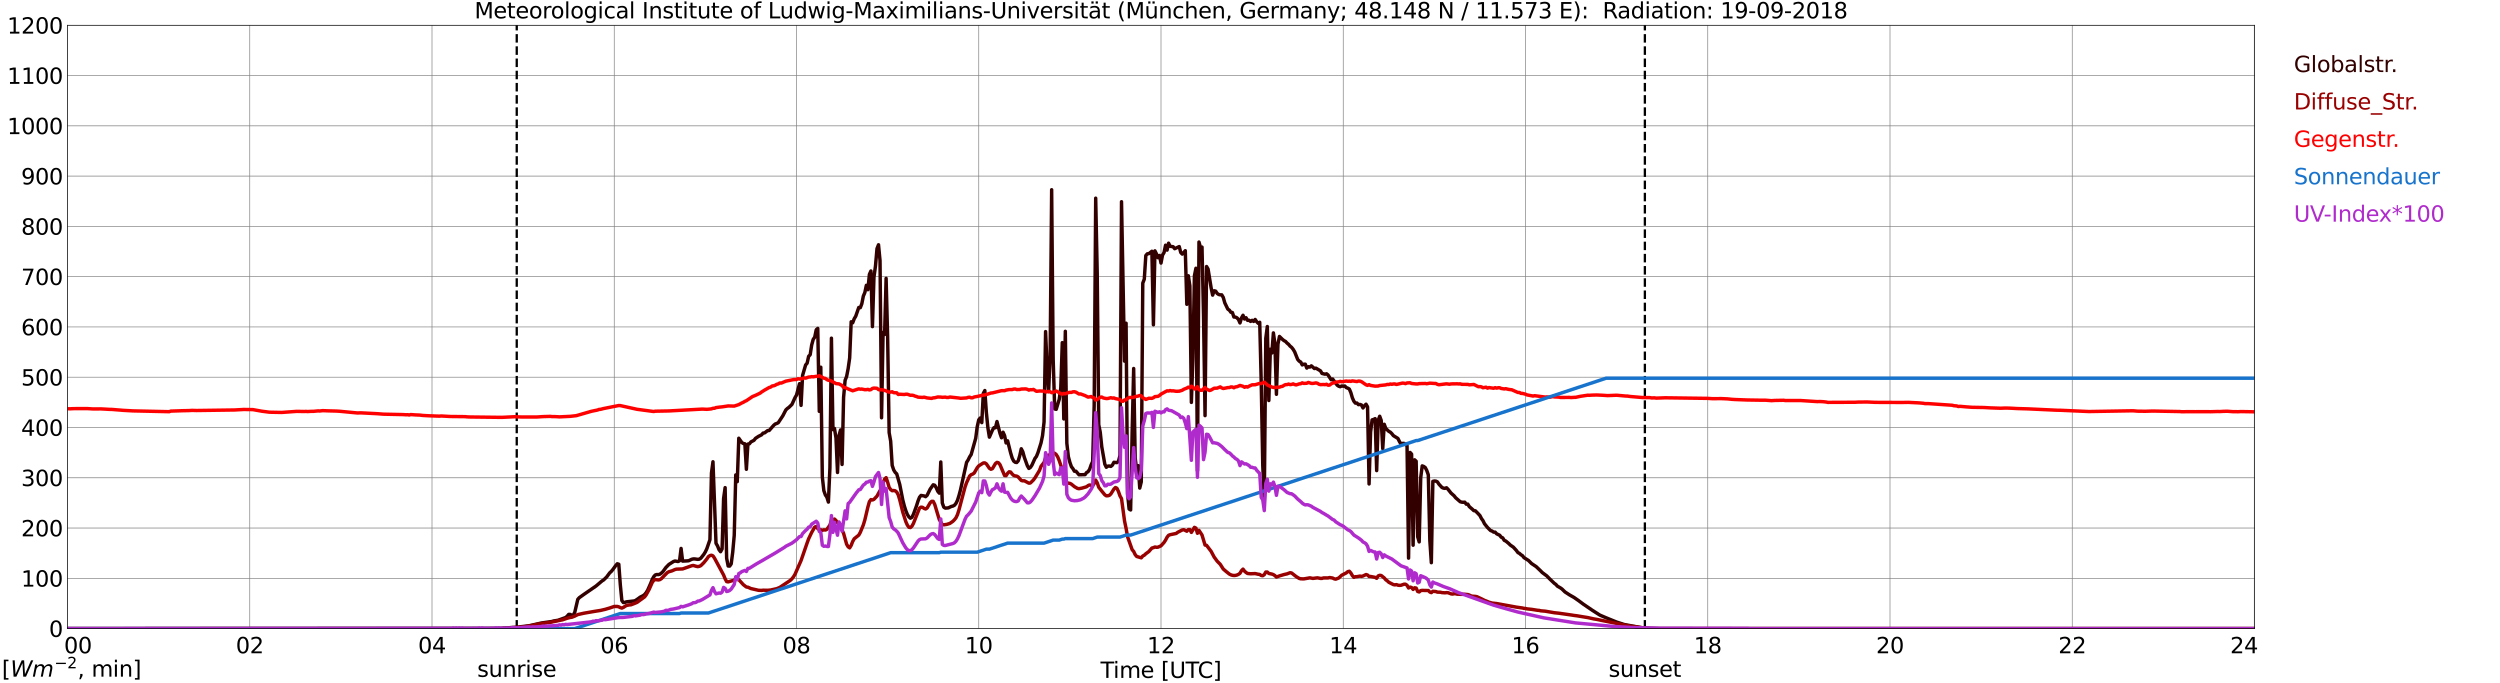 <?xml version="1.0" encoding="utf-8" standalone="no"?>
<!DOCTYPE svg PUBLIC "-//W3C//DTD SVG 1.1//EN"
  "http://www.w3.org/Graphics/SVG/1.1/DTD/svg11.dtd">
<svg xmlns:xlink="http://www.w3.org/1999/xlink" width="1085.4pt" height="296.64pt" viewBox="0 0 1085.4 296.64" xmlns="http://www.w3.org/2000/svg" version="1.1">
 <defs>
  <style type="text/css">*{stroke-linejoin: round; stroke-linecap: butt}</style>
 </defs>
 <g id="figure_1">
  <g id="patch_1">
   <path d="M 0 296.64 
L 1085.4 296.64 
L 1085.4 0 
L 0 0 
z
" style="fill: #ffffff"/>
  </g>
  <g id="axes_1">
   <g id="patch_2">
    <path d="M 29.306 272.909 
L 978.814 272.909 
L 978.814 10.976 
L 29.306 10.976 
z
" style="fill: #ffffff"/>
   </g>
   <g id="patch_3">
    <path d="M 978.814 272.909 
L 978.814 272.909 
L 978.814 10.976 
L 978.814 10.976 
z
" clip-path="url(#p212cd462bf)" style="fill: #d3d3d3; opacity: 0.25; stroke: #d3d3d3; stroke-linejoin: miter"/>
   </g>
   <g id="matplotlib.axis_1">
    <g id="xtick_1">
     <g id="line2d_1">
      <path d="M 29.306 272.909 
L 29.306 10.976 
" clip-path="url(#p212cd462bf)" style="fill: none; stroke: #808080; stroke-width: 0.3; stroke-linecap: square"/>
     </g>
     <g id="line2d_2"/>
     <g id="text_1">
      <!--    00 -->
      <g transform="translate(18.733 283.627) scale(0.095 -0.095)">
       <defs>
        <path id="DejaVuSans-20" transform="scale(0.016)"/>
        <path id="DejaVuSans-30" d="M 2034 4250 
Q 1547 4250 1301 3770 
Q 1056 3291 1056 2328 
Q 1056 1369 1301 889 
Q 1547 409 2034 409 
Q 2525 409 2770 889 
Q 3016 1369 3016 2328 
Q 3016 3291 2770 3770 
Q 2525 4250 2034 4250 
z
M 2034 4750 
Q 2819 4750 3233 4129 
Q 3647 3509 3647 2328 
Q 3647 1150 3233 529 
Q 2819 -91 2034 -91 
Q 1250 -91 836 529 
Q 422 1150 422 2328 
Q 422 3509 836 4129 
Q 1250 4750 2034 4750 
z
" transform="scale(0.016)"/>
       </defs>
       <use xlink:href="#DejaVuSans-20"/>
       <use xlink:href="#DejaVuSans-20" transform="translate(31.787 0)"/>
       <use xlink:href="#DejaVuSans-20" transform="translate(63.574 0)"/>
       <use xlink:href="#DejaVuSans-30" transform="translate(95.361 0)"/>
       <use xlink:href="#DejaVuSans-30" transform="translate(158.984 0)"/>
      </g>
     </g>
    </g>
    <g id="xtick_2">
     <g id="line2d_3">
      <path d="M 108.431 272.909 
L 108.431 10.976 
" clip-path="url(#p212cd462bf)" style="fill: none; stroke: #808080; stroke-width: 0.3; stroke-linecap: square"/>
     </g>
     <g id="line2d_4"/>
     <g id="text_2">
      <!-- 02 -->
      <g transform="translate(102.387 283.627) scale(0.095 -0.095)">
       <defs>
        <path id="DejaVuSans-32" d="M 1228 531 
L 3431 531 
L 3431 0 
L 469 0 
L 469 531 
Q 828 903 1448 1529 
Q 2069 2156 2228 2338 
Q 2531 2678 2651 2914 
Q 2772 3150 2772 3378 
Q 2772 3750 2511 3984 
Q 2250 4219 1831 4219 
Q 1534 4219 1204 4116 
Q 875 4013 500 3803 
L 500 4441 
Q 881 4594 1212 4672 
Q 1544 4750 1819 4750 
Q 2544 4750 2975 4387 
Q 3406 4025 3406 3419 
Q 3406 3131 3298 2873 
Q 3191 2616 2906 2266 
Q 2828 2175 2409 1742 
Q 1991 1309 1228 531 
z
" transform="scale(0.016)"/>
       </defs>
       <use xlink:href="#DejaVuSans-30"/>
       <use xlink:href="#DejaVuSans-32" transform="translate(63.623 0)"/>
      </g>
     </g>
    </g>
    <g id="xtick_3">
     <g id="line2d_5">
      <path d="M 187.557 272.909 
L 187.557 10.976 
" clip-path="url(#p212cd462bf)" style="fill: none; stroke: #808080; stroke-width: 0.3; stroke-linecap: square"/>
     </g>
     <g id="line2d_6"/>
     <g id="text_3">
      <!-- 04 -->
      <g transform="translate(181.513 283.627) scale(0.095 -0.095)">
       <defs>
        <path id="DejaVuSans-34" d="M 2419 4116 
L 825 1625 
L 2419 1625 
L 2419 4116 
z
M 2253 4666 
L 3047 4666 
L 3047 1625 
L 3713 1625 
L 3713 1100 
L 3047 1100 
L 3047 0 
L 2419 0 
L 2419 1100 
L 313 1100 
L 313 1709 
L 2253 4666 
z
" transform="scale(0.016)"/>
       </defs>
       <use xlink:href="#DejaVuSans-30"/>
       <use xlink:href="#DejaVuSans-34" transform="translate(63.623 0)"/>
      </g>
     </g>
    </g>
    <g id="xtick_4">
     <g id="line2d_7">
      <path d="M 266.683 272.909 
L 266.683 10.976 
" clip-path="url(#p212cd462bf)" style="fill: none; stroke: #808080; stroke-width: 0.3; stroke-linecap: square"/>
     </g>
     <g id="line2d_8"/>
     <g id="text_4">
      <!-- 06 -->
      <g transform="translate(260.638 283.627) scale(0.095 -0.095)">
       <defs>
        <path id="DejaVuSans-36" d="M 2113 2584 
Q 1688 2584 1439 2293 
Q 1191 2003 1191 1497 
Q 1191 994 1439 701 
Q 1688 409 2113 409 
Q 2538 409 2786 701 
Q 3034 994 3034 1497 
Q 3034 2003 2786 2293 
Q 2538 2584 2113 2584 
z
M 3366 4563 
L 3366 3988 
Q 3128 4100 2886 4159 
Q 2644 4219 2406 4219 
Q 1781 4219 1451 3797 
Q 1122 3375 1075 2522 
Q 1259 2794 1537 2939 
Q 1816 3084 2150 3084 
Q 2853 3084 3261 2657 
Q 3669 2231 3669 1497 
Q 3669 778 3244 343 
Q 2819 -91 2113 -91 
Q 1303 -91 875 529 
Q 447 1150 447 2328 
Q 447 3434 972 4092 
Q 1497 4750 2381 4750 
Q 2619 4750 2861 4703 
Q 3103 4656 3366 4563 
z
" transform="scale(0.016)"/>
       </defs>
       <use xlink:href="#DejaVuSans-30"/>
       <use xlink:href="#DejaVuSans-36" transform="translate(63.623 0)"/>
      </g>
     </g>
    </g>
    <g id="xtick_5">
     <g id="line2d_9">
      <path d="M 345.808 272.909 
L 345.808 10.976 
" clip-path="url(#p212cd462bf)" style="fill: none; stroke: #808080; stroke-width: 0.3; stroke-linecap: square"/>
     </g>
     <g id="line2d_10"/>
     <g id="text_5">
      <!-- 08 -->
      <g transform="translate(339.764 283.627) scale(0.095 -0.095)">
       <defs>
        <path id="DejaVuSans-38" d="M 2034 2216 
Q 1584 2216 1326 1975 
Q 1069 1734 1069 1313 
Q 1069 891 1326 650 
Q 1584 409 2034 409 
Q 2484 409 2743 651 
Q 3003 894 3003 1313 
Q 3003 1734 2745 1975 
Q 2488 2216 2034 2216 
z
M 1403 2484 
Q 997 2584 770 2862 
Q 544 3141 544 3541 
Q 544 4100 942 4425 
Q 1341 4750 2034 4750 
Q 2731 4750 3128 4425 
Q 3525 4100 3525 3541 
Q 3525 3141 3298 2862 
Q 3072 2584 2669 2484 
Q 3125 2378 3379 2068 
Q 3634 1759 3634 1313 
Q 3634 634 3220 271 
Q 2806 -91 2034 -91 
Q 1263 -91 848 271 
Q 434 634 434 1313 
Q 434 1759 690 2068 
Q 947 2378 1403 2484 
z
M 1172 3481 
Q 1172 3119 1398 2916 
Q 1625 2713 2034 2713 
Q 2441 2713 2670 2916 
Q 2900 3119 2900 3481 
Q 2900 3844 2670 4047 
Q 2441 4250 2034 4250 
Q 1625 4250 1398 4047 
Q 1172 3844 1172 3481 
z
" transform="scale(0.016)"/>
       </defs>
       <use xlink:href="#DejaVuSans-30"/>
       <use xlink:href="#DejaVuSans-38" transform="translate(63.623 0)"/>
      </g>
     </g>
    </g>
    <g id="xtick_6">
     <g id="line2d_11">
      <path d="M 424.934 272.909 
L 424.934 10.976 
" clip-path="url(#p212cd462bf)" style="fill: none; stroke: #808080; stroke-width: 0.3; stroke-linecap: square"/>
     </g>
     <g id="line2d_12"/>
     <g id="text_6">
      <!-- 10 -->
      <g transform="translate(418.89 283.627) scale(0.095 -0.095)">
       <defs>
        <path id="DejaVuSans-31" d="M 794 531 
L 1825 531 
L 1825 4091 
L 703 3866 
L 703 4441 
L 1819 4666 
L 2450 4666 
L 2450 531 
L 3481 531 
L 3481 0 
L 794 0 
L 794 531 
z
" transform="scale(0.016)"/>
       </defs>
       <use xlink:href="#DejaVuSans-31"/>
       <use xlink:href="#DejaVuSans-30" transform="translate(63.623 0)"/>
      </g>
     </g>
    </g>
    <g id="xtick_7">
     <g id="line2d_13">
      <path d="M 504.06 272.909 
L 504.06 10.976 
" clip-path="url(#p212cd462bf)" style="fill: none; stroke: #808080; stroke-width: 0.3; stroke-linecap: square"/>
     </g>
     <g id="line2d_14"/>
     <g id="text_7">
      <!-- 12 -->
      <g transform="translate(498.015 283.627) scale(0.095 -0.095)">
       <use xlink:href="#DejaVuSans-31"/>
       <use xlink:href="#DejaVuSans-32" transform="translate(63.623 0)"/>
      </g>
     </g>
    </g>
    <g id="xtick_8">
     <g id="line2d_15">
      <path d="M 583.185 272.909 
L 583.185 10.976 
" clip-path="url(#p212cd462bf)" style="fill: none; stroke: #808080; stroke-width: 0.3; stroke-linecap: square"/>
     </g>
     <g id="line2d_16"/>
     <g id="text_8">
      <!-- 14 -->
      <g transform="translate(577.141 283.627) scale(0.095 -0.095)">
       <use xlink:href="#DejaVuSans-31"/>
       <use xlink:href="#DejaVuSans-34" transform="translate(63.623 0)"/>
      </g>
     </g>
    </g>
    <g id="xtick_9">
     <g id="line2d_17">
      <path d="M 662.311 272.909 
L 662.311 10.976 
" clip-path="url(#p212cd462bf)" style="fill: none; stroke: #808080; stroke-width: 0.3; stroke-linecap: square"/>
     </g>
     <g id="line2d_18"/>
     <g id="text_9">
      <!-- 16 -->
      <g transform="translate(656.267 283.627) scale(0.095 -0.095)">
       <use xlink:href="#DejaVuSans-31"/>
       <use xlink:href="#DejaVuSans-36" transform="translate(63.623 0)"/>
      </g>
     </g>
    </g>
    <g id="xtick_10">
     <g id="line2d_19">
      <path d="M 741.437 272.909 
L 741.437 10.976 
" clip-path="url(#p212cd462bf)" style="fill: none; stroke: #808080; stroke-width: 0.3; stroke-linecap: square"/>
     </g>
     <g id="line2d_20"/>
     <g id="text_10">
      <!-- 18 -->
      <g transform="translate(735.392 283.627) scale(0.095 -0.095)">
       <use xlink:href="#DejaVuSans-31"/>
       <use xlink:href="#DejaVuSans-38" transform="translate(63.623 0)"/>
      </g>
     </g>
    </g>
    <g id="xtick_11">
     <g id="line2d_21">
      <path d="M 820.562 272.909 
L 820.562 10.976 
" clip-path="url(#p212cd462bf)" style="fill: none; stroke: #808080; stroke-width: 0.3; stroke-linecap: square"/>
     </g>
     <g id="line2d_22"/>
     <g id="text_11">
      <!-- 20 -->
      <g transform="translate(814.518 283.627) scale(0.095 -0.095)">
       <use xlink:href="#DejaVuSans-32"/>
       <use xlink:href="#DejaVuSans-30" transform="translate(63.623 0)"/>
      </g>
     </g>
    </g>
    <g id="xtick_12">
     <g id="line2d_23">
      <path d="M 899.688 272.909 
L 899.688 10.976 
" clip-path="url(#p212cd462bf)" style="fill: none; stroke: #808080; stroke-width: 0.3; stroke-linecap: square"/>
     </g>
     <g id="line2d_24"/>
     <g id="text_12">
      <!-- 22 -->
      <g transform="translate(893.644 283.627) scale(0.095 -0.095)">
       <use xlink:href="#DejaVuSans-32"/>
       <use xlink:href="#DejaVuSans-32" transform="translate(63.623 0)"/>
      </g>
     </g>
    </g>
    <g id="xtick_13">
     <g id="line2d_25">
      <path d="M 978.814 272.909 
L 978.814 10.976 
" clip-path="url(#p212cd462bf)" style="fill: none; stroke: #808080; stroke-width: 0.3; stroke-linecap: square"/>
     </g>
     <g id="line2d_26"/>
     <g id="text_13">
      <!-- 24    -->
      <g transform="translate(968.241 283.627) scale(0.095 -0.095)">
       <use xlink:href="#DejaVuSans-32"/>
       <use xlink:href="#DejaVuSans-34" transform="translate(63.623 0)"/>
       <use xlink:href="#DejaVuSans-20" transform="translate(127.246 0)"/>
       <use xlink:href="#DejaVuSans-20" transform="translate(159.033 0)"/>
       <use xlink:href="#DejaVuSans-20" transform="translate(190.82 0)"/>
      </g>
     </g>
    </g>
    <g id="text_14">
     <!-- Time [UTC] -->
     <g transform="translate(477.806 294.322) scale(0.095 -0.095)">
      <defs>
       <path id="DejaVuSans-54" d="M -19 4666 
L 3928 4666 
L 3928 4134 
L 2272 4134 
L 2272 0 
L 1638 0 
L 1638 4134 
L -19 4134 
L -19 4666 
z
" transform="scale(0.016)"/>
       <path id="DejaVuSans-69" d="M 603 3500 
L 1178 3500 
L 1178 0 
L 603 0 
L 603 3500 
z
M 603 4863 
L 1178 4863 
L 1178 4134 
L 603 4134 
L 603 4863 
z
" transform="scale(0.016)"/>
       <path id="DejaVuSans-6d" d="M 3328 2828 
Q 3544 3216 3844 3400 
Q 4144 3584 4550 3584 
Q 5097 3584 5394 3201 
Q 5691 2819 5691 2113 
L 5691 0 
L 5113 0 
L 5113 2094 
Q 5113 2597 4934 2840 
Q 4756 3084 4391 3084 
Q 3944 3084 3684 2787 
Q 3425 2491 3425 1978 
L 3425 0 
L 2847 0 
L 2847 2094 
Q 2847 2600 2669 2842 
Q 2491 3084 2119 3084 
Q 1678 3084 1418 2786 
Q 1159 2488 1159 1978 
L 1159 0 
L 581 0 
L 581 3500 
L 1159 3500 
L 1159 2956 
Q 1356 3278 1631 3431 
Q 1906 3584 2284 3584 
Q 2666 3584 2933 3390 
Q 3200 3197 3328 2828 
z
" transform="scale(0.016)"/>
       <path id="DejaVuSans-65" d="M 3597 1894 
L 3597 1613 
L 953 1613 
Q 991 1019 1311 708 
Q 1631 397 2203 397 
Q 2534 397 2845 478 
Q 3156 559 3463 722 
L 3463 178 
Q 3153 47 2828 -22 
Q 2503 -91 2169 -91 
Q 1331 -91 842 396 
Q 353 884 353 1716 
Q 353 2575 817 3079 
Q 1281 3584 2069 3584 
Q 2775 3584 3186 3129 
Q 3597 2675 3597 1894 
z
M 3022 2063 
Q 3016 2534 2758 2815 
Q 2500 3097 2075 3097 
Q 1594 3097 1305 2825 
Q 1016 2553 972 2059 
L 3022 2063 
z
" transform="scale(0.016)"/>
       <path id="DejaVuSans-5b" d="M 550 4863 
L 1875 4863 
L 1875 4416 
L 1125 4416 
L 1125 -397 
L 1875 -397 
L 1875 -844 
L 550 -844 
L 550 4863 
z
" transform="scale(0.016)"/>
       <path id="DejaVuSans-55" d="M 556 4666 
L 1191 4666 
L 1191 1831 
Q 1191 1081 1462 751 
Q 1734 422 2344 422 
Q 2950 422 3222 751 
Q 3494 1081 3494 1831 
L 3494 4666 
L 4128 4666 
L 4128 1753 
Q 4128 841 3676 375 
Q 3225 -91 2344 -91 
Q 1459 -91 1007 375 
Q 556 841 556 1753 
L 556 4666 
z
" transform="scale(0.016)"/>
       <path id="DejaVuSans-43" d="M 4122 4306 
L 4122 3641 
Q 3803 3938 3442 4084 
Q 3081 4231 2675 4231 
Q 1875 4231 1450 3742 
Q 1025 3253 1025 2328 
Q 1025 1406 1450 917 
Q 1875 428 2675 428 
Q 3081 428 3442 575 
Q 3803 722 4122 1019 
L 4122 359 
Q 3791 134 3420 21 
Q 3050 -91 2638 -91 
Q 1578 -91 968 557 
Q 359 1206 359 2328 
Q 359 3453 968 4101 
Q 1578 4750 2638 4750 
Q 3056 4750 3426 4639 
Q 3797 4528 4122 4306 
z
" transform="scale(0.016)"/>
       <path id="DejaVuSans-5d" d="M 1947 4863 
L 1947 -844 
L 622 -844 
L 622 -397 
L 1369 -397 
L 1369 4416 
L 622 4416 
L 622 4863 
L 1947 4863 
z
" transform="scale(0.016)"/>
      </defs>
      <use xlink:href="#DejaVuSans-54"/>
      <use xlink:href="#DejaVuSans-69" transform="translate(57.959 0)"/>
      <use xlink:href="#DejaVuSans-6d" transform="translate(85.742 0)"/>
      <use xlink:href="#DejaVuSans-65" transform="translate(183.154 0)"/>
      <use xlink:href="#DejaVuSans-20" transform="translate(244.678 0)"/>
      <use xlink:href="#DejaVuSans-5b" transform="translate(276.465 0)"/>
      <use xlink:href="#DejaVuSans-55" transform="translate(315.479 0)"/>
      <use xlink:href="#DejaVuSans-54" transform="translate(388.672 0)"/>
      <use xlink:href="#DejaVuSans-43" transform="translate(443.881 0)"/>
      <use xlink:href="#DejaVuSans-5d" transform="translate(513.705 0)"/>
     </g>
    </g>
   </g>
   <g id="matplotlib.axis_2">
    <g id="ytick_1">
     <g id="line2d_27">
      <path d="M 29.306 272.909 
L 978.814 272.909 
" clip-path="url(#p212cd462bf)" style="fill: none; stroke: #808080; stroke-width: 0.3; stroke-linecap: square"/>
     </g>
     <g id="line2d_28"/>
     <g id="text_15">
      <!-- 0 -->
      <g transform="translate(21.261 276.518) scale(0.095 -0.095)">
       <use xlink:href="#DejaVuSans-30"/>
      </g>
     </g>
    </g>
    <g id="ytick_2">
     <g id="line2d_29">
      <path d="M 29.306 251.081 
L 978.814 251.081 
" clip-path="url(#p212cd462bf)" style="fill: none; stroke: #808080; stroke-width: 0.3; stroke-linecap: square"/>
     </g>
     <g id="line2d_30"/>
     <g id="text_16">
      <!-- 100 -->
      <g transform="translate(9.173 254.69) scale(0.095 -0.095)">
       <use xlink:href="#DejaVuSans-31"/>
       <use xlink:href="#DejaVuSans-30" transform="translate(63.623 0)"/>
       <use xlink:href="#DejaVuSans-30" transform="translate(127.246 0)"/>
      </g>
     </g>
    </g>
    <g id="ytick_3">
     <g id="line2d_31">
      <path d="M 29.306 229.253 
L 978.814 229.253 
" clip-path="url(#p212cd462bf)" style="fill: none; stroke: #808080; stroke-width: 0.3; stroke-linecap: square"/>
     </g>
     <g id="line2d_32"/>
     <g id="text_17">
      <!-- 200 -->
      <g transform="translate(9.173 232.863) scale(0.095 -0.095)">
       <use xlink:href="#DejaVuSans-32"/>
       <use xlink:href="#DejaVuSans-30" transform="translate(63.623 0)"/>
       <use xlink:href="#DejaVuSans-30" transform="translate(127.246 0)"/>
      </g>
     </g>
    </g>
    <g id="ytick_4">
     <g id="line2d_33">
      <path d="M 29.306 207.426 
L 978.814 207.426 
" clip-path="url(#p212cd462bf)" style="fill: none; stroke: #808080; stroke-width: 0.3; stroke-linecap: square"/>
     </g>
     <g id="line2d_34"/>
     <g id="text_18">
      <!-- 300 -->
      <g transform="translate(9.173 211.035) scale(0.095 -0.095)">
       <defs>
        <path id="DejaVuSans-33" d="M 2597 2516 
Q 3050 2419 3304 2112 
Q 3559 1806 3559 1356 
Q 3559 666 3084 287 
Q 2609 -91 1734 -91 
Q 1441 -91 1130 -33 
Q 819 25 488 141 
L 488 750 
Q 750 597 1062 519 
Q 1375 441 1716 441 
Q 2309 441 2620 675 
Q 2931 909 2931 1356 
Q 2931 1769 2642 2001 
Q 2353 2234 1838 2234 
L 1294 2234 
L 1294 2753 
L 1863 2753 
Q 2328 2753 2575 2939 
Q 2822 3125 2822 3475 
Q 2822 3834 2567 4026 
Q 2313 4219 1838 4219 
Q 1578 4219 1281 4162 
Q 984 4106 628 3988 
L 628 4550 
Q 988 4650 1302 4700 
Q 1616 4750 1894 4750 
Q 2613 4750 3031 4423 
Q 3450 4097 3450 3541 
Q 3450 3153 3228 2886 
Q 3006 2619 2597 2516 
z
" transform="scale(0.016)"/>
       </defs>
       <use xlink:href="#DejaVuSans-33"/>
       <use xlink:href="#DejaVuSans-30" transform="translate(63.623 0)"/>
       <use xlink:href="#DejaVuSans-30" transform="translate(127.246 0)"/>
      </g>
     </g>
    </g>
    <g id="ytick_5">
     <g id="line2d_35">
      <path d="M 29.306 185.598 
L 978.814 185.598 
" clip-path="url(#p212cd462bf)" style="fill: none; stroke: #808080; stroke-width: 0.3; stroke-linecap: square"/>
     </g>
     <g id="line2d_36"/>
     <g id="text_19">
      <!-- 400 -->
      <g transform="translate(9.173 189.207) scale(0.095 -0.095)">
       <use xlink:href="#DejaVuSans-34"/>
       <use xlink:href="#DejaVuSans-30" transform="translate(63.623 0)"/>
       <use xlink:href="#DejaVuSans-30" transform="translate(127.246 0)"/>
      </g>
     </g>
    </g>
    <g id="ytick_6">
     <g id="line2d_37">
      <path d="M 29.306 163.77 
L 978.814 163.77 
" clip-path="url(#p212cd462bf)" style="fill: none; stroke: #808080; stroke-width: 0.3; stroke-linecap: square"/>
     </g>
     <g id="line2d_38"/>
     <g id="text_20">
      <!-- 500 -->
      <g transform="translate(9.173 167.379) scale(0.095 -0.095)">
       <defs>
        <path id="DejaVuSans-35" d="M 691 4666 
L 3169 4666 
L 3169 4134 
L 1269 4134 
L 1269 2991 
Q 1406 3038 1543 3061 
Q 1681 3084 1819 3084 
Q 2600 3084 3056 2656 
Q 3513 2228 3513 1497 
Q 3513 744 3044 326 
Q 2575 -91 1722 -91 
Q 1428 -91 1123 -41 
Q 819 9 494 109 
L 494 744 
Q 775 591 1075 516 
Q 1375 441 1709 441 
Q 2250 441 2565 725 
Q 2881 1009 2881 1497 
Q 2881 1984 2565 2268 
Q 2250 2553 1709 2553 
Q 1456 2553 1204 2497 
Q 953 2441 691 2322 
L 691 4666 
z
" transform="scale(0.016)"/>
       </defs>
       <use xlink:href="#DejaVuSans-35"/>
       <use xlink:href="#DejaVuSans-30" transform="translate(63.623 0)"/>
       <use xlink:href="#DejaVuSans-30" transform="translate(127.246 0)"/>
      </g>
     </g>
    </g>
    <g id="ytick_7">
     <g id="line2d_39">
      <path d="M 29.306 141.942 
L 978.814 141.942 
" clip-path="url(#p212cd462bf)" style="fill: none; stroke: #808080; stroke-width: 0.3; stroke-linecap: square"/>
     </g>
     <g id="line2d_40"/>
     <g id="text_21">
      <!-- 600 -->
      <g transform="translate(9.173 145.551) scale(0.095 -0.095)">
       <use xlink:href="#DejaVuSans-36"/>
       <use xlink:href="#DejaVuSans-30" transform="translate(63.623 0)"/>
       <use xlink:href="#DejaVuSans-30" transform="translate(127.246 0)"/>
      </g>
     </g>
    </g>
    <g id="ytick_8">
     <g id="line2d_41">
      <path d="M 29.306 120.114 
L 978.814 120.114 
" clip-path="url(#p212cd462bf)" style="fill: none; stroke: #808080; stroke-width: 0.3; stroke-linecap: square"/>
     </g>
     <g id="line2d_42"/>
     <g id="text_22">
      <!-- 700 -->
      <g transform="translate(9.173 123.724) scale(0.095 -0.095)">
       <defs>
        <path id="DejaVuSans-37" d="M 525 4666 
L 3525 4666 
L 3525 4397 
L 1831 0 
L 1172 0 
L 2766 4134 
L 525 4134 
L 525 4666 
z
" transform="scale(0.016)"/>
       </defs>
       <use xlink:href="#DejaVuSans-37"/>
       <use xlink:href="#DejaVuSans-30" transform="translate(63.623 0)"/>
       <use xlink:href="#DejaVuSans-30" transform="translate(127.246 0)"/>
      </g>
     </g>
    </g>
    <g id="ytick_9">
     <g id="line2d_43">
      <path d="M 29.306 98.287 
L 978.814 98.287 
" clip-path="url(#p212cd462bf)" style="fill: none; stroke: #808080; stroke-width: 0.3; stroke-linecap: square"/>
     </g>
     <g id="line2d_44"/>
     <g id="text_23">
      <!-- 800 -->
      <g transform="translate(9.173 101.896) scale(0.095 -0.095)">
       <use xlink:href="#DejaVuSans-38"/>
       <use xlink:href="#DejaVuSans-30" transform="translate(63.623 0)"/>
       <use xlink:href="#DejaVuSans-30" transform="translate(127.246 0)"/>
      </g>
     </g>
    </g>
    <g id="ytick_10">
     <g id="line2d_45">
      <path d="M 29.306 76.459 
L 978.814 76.459 
" clip-path="url(#p212cd462bf)" style="fill: none; stroke: #808080; stroke-width: 0.3; stroke-linecap: square"/>
     </g>
     <g id="line2d_46"/>
     <g id="text_24">
      <!-- 900 -->
      <g transform="translate(9.173 80.068) scale(0.095 -0.095)">
       <defs>
        <path id="DejaVuSans-39" d="M 703 97 
L 703 672 
Q 941 559 1184 500 
Q 1428 441 1663 441 
Q 2288 441 2617 861 
Q 2947 1281 2994 2138 
Q 2813 1869 2534 1725 
Q 2256 1581 1919 1581 
Q 1219 1581 811 2004 
Q 403 2428 403 3163 
Q 403 3881 828 4315 
Q 1253 4750 1959 4750 
Q 2769 4750 3195 4129 
Q 3622 3509 3622 2328 
Q 3622 1225 3098 567 
Q 2575 -91 1691 -91 
Q 1453 -91 1209 -44 
Q 966 3 703 97 
z
M 1959 2075 
Q 2384 2075 2632 2365 
Q 2881 2656 2881 3163 
Q 2881 3666 2632 3958 
Q 2384 4250 1959 4250 
Q 1534 4250 1286 3958 
Q 1038 3666 1038 3163 
Q 1038 2656 1286 2365 
Q 1534 2075 1959 2075 
z
" transform="scale(0.016)"/>
       </defs>
       <use xlink:href="#DejaVuSans-39"/>
       <use xlink:href="#DejaVuSans-30" transform="translate(63.623 0)"/>
       <use xlink:href="#DejaVuSans-30" transform="translate(127.246 0)"/>
      </g>
     </g>
    </g>
    <g id="ytick_11">
     <g id="line2d_47">
      <path d="M 29.306 54.631 
L 978.814 54.631 
" clip-path="url(#p212cd462bf)" style="fill: none; stroke: #808080; stroke-width: 0.3; stroke-linecap: square"/>
     </g>
     <g id="line2d_48"/>
     <g id="text_25">
      <!-- 1000 -->
      <g transform="translate(3.128 58.24) scale(0.095 -0.095)">
       <use xlink:href="#DejaVuSans-31"/>
       <use xlink:href="#DejaVuSans-30" transform="translate(63.623 0)"/>
       <use xlink:href="#DejaVuSans-30" transform="translate(127.246 0)"/>
       <use xlink:href="#DejaVuSans-30" transform="translate(190.869 0)"/>
      </g>
     </g>
    </g>
    <g id="ytick_12">
     <g id="line2d_49">
      <path d="M 29.306 32.803 
L 978.814 32.803 
" clip-path="url(#p212cd462bf)" style="fill: none; stroke: #808080; stroke-width: 0.3; stroke-linecap: square"/>
     </g>
     <g id="line2d_50"/>
     <g id="text_26">
      <!-- 1100 -->
      <g transform="translate(3.128 36.413) scale(0.095 -0.095)">
       <use xlink:href="#DejaVuSans-31"/>
       <use xlink:href="#DejaVuSans-31" transform="translate(63.623 0)"/>
       <use xlink:href="#DejaVuSans-30" transform="translate(127.246 0)"/>
       <use xlink:href="#DejaVuSans-30" transform="translate(190.869 0)"/>
      </g>
     </g>
    </g>
    <g id="ytick_13">
     <g id="line2d_51">
      <path d="M 29.306 10.976 
L 978.814 10.976 
" clip-path="url(#p212cd462bf)" style="fill: none; stroke: #808080; stroke-width: 0.3; stroke-linecap: square"/>
     </g>
     <g id="line2d_52"/>
     <g id="text_27">
      <!-- 1200 -->
      <g transform="translate(3.128 14.585) scale(0.095 -0.095)">
       <use xlink:href="#DejaVuSans-31"/>
       <use xlink:href="#DejaVuSans-32" transform="translate(63.623 0)"/>
       <use xlink:href="#DejaVuSans-30" transform="translate(127.246 0)"/>
       <use xlink:href="#DejaVuSans-30" transform="translate(190.869 0)"/>
      </g>
     </g>
    </g>
   </g>
   <g id="line2d_53">
    <path d="M 224.351 272.909 
L 224.351 10.976 
" clip-path="url(#p212cd462bf)" style="fill: none; stroke-dasharray: 3.7,1.6; stroke-dashoffset: 0; stroke: #000000"/>
   </g>
   <g id="line2d_54">
    <path d="M 714.138 272.909 
L 714.138 10.976 
" clip-path="url(#p212cd462bf)" style="fill: none; stroke-dasharray: 3.7,1.6; stroke-dashoffset: 0; stroke: #000000"/>
   </g>
   <g id="line2d_55">
    <path d="M 29.306 272.909 
L 217.889 272.835 
L 218.548 272.71 
L 219.867 272.68 
L 221.845 272.459 
L 225.142 272.302 
L 225.801 272.145 
L 227.12 271.99 
L 229.757 271.676 
L 235.033 270.484 
L 239.648 269.825 
L 240.308 269.606 
L 242.286 269.292 
L 245.583 268.1 
L 246.242 267.535 
L 246.901 266.751 
L 247.561 266.751 
L 248.22 267.127 
L 248.88 267.066 
L 249.539 265.841 
L 250.858 260.196 
L 251.517 259.476 
L 253.495 258.064 
L 258.77 254.427 
L 261.408 252.199 
L 262.067 251.793 
L 263.386 250.507 
L 264.705 248.719 
L 265.364 248.123 
L 266.023 247.338 
L 267.342 245.519 
L 268.002 244.766 
L 268.661 244.987 
L 269.32 253.956 
L 269.98 260.729 
L 270.639 261.609 
L 271.298 261.515 
L 271.958 261.294 
L 275.255 260.919 
L 275.914 260.698 
L 277.233 259.788 
L 277.892 259.288 
L 279.211 258.629 
L 279.87 258.127 
L 280.53 257.311 
L 281.189 256.245 
L 282.508 253.266 
L 283.167 251.572 
L 283.827 250.38 
L 284.486 249.627 
L 285.145 249.44 
L 285.805 249.47 
L 286.464 249.315 
L 287.124 248.844 
L 287.783 248.217 
L 289.102 246.397 
L 290.42 245.05 
L 292.399 243.795 
L 293.058 243.574 
L 294.377 243.795 
L 295.036 243.481 
L 295.696 238.118 
L 296.355 243.607 
L 298.333 243.513 
L 298.992 243.45 
L 300.311 242.821 
L 300.971 242.666 
L 301.63 242.666 
L 302.949 242.854 
L 303.608 242.76 
L 304.267 242.352 
L 305.586 240.658 
L 306.246 239.593 
L 306.905 238.15 
L 308.224 234.324 
L 308.883 205.409 
L 309.543 200.484 
L 310.861 235.861 
L 311.521 237.02 
L 312.18 238.652 
L 312.839 239.53 
L 313.499 238.338 
L 314.158 216.416 
L 314.818 211.712 
L 315.477 242.383 
L 316.136 245.74 
L 316.796 245.77 
L 317.455 244.83 
L 318.114 239.748 
L 318.774 232.442 
L 319.433 206.192 
L 320.093 209.108 
L 320.752 190.26 
L 322.071 192.142 
L 322.73 192.55 
L 323.39 192.674 
L 324.049 203.745 
L 324.708 192.801 
L 325.368 192.674 
L 326.027 191.86 
L 327.346 191.17 
L 328.005 190.323 
L 329.324 189.444 
L 330.643 188.787 
L 331.302 188.034 
L 331.961 187.94 
L 333.28 186.936 
L 333.94 186.905 
L 335.918 184.646 
L 336.577 184.083 
L 337.236 183.862 
L 337.896 183.518 
L 339.874 180.508 
L 341.193 177.967 
L 341.852 177.338 
L 342.512 176.869 
L 343.83 175.583 
L 345.149 172.667 
L 345.808 171.536 
L 347.127 166.581 
L 347.787 175.991 
L 348.446 163.006 
L 349.765 158.459 
L 350.424 157.676 
L 351.083 154.666 
L 351.743 154.037 
L 352.402 149.772 
L 353.062 147.358 
L 353.721 146.384 
L 354.38 143.156 
L 355.04 142.591 
L 355.699 178.593 
L 356.359 159.431 
L 357.018 207.07 
L 357.677 212.998 
L 358.337 214.88 
L 358.996 215.851 
L 359.655 217.984 
L 360.315 203.149 
L 360.974 146.825 
L 361.634 186.528 
L 362.293 186.026 
L 362.952 190.166 
L 363.612 205.125 
L 364.271 189.099 
L 364.93 186.654 
L 365.59 201.646 
L 366.249 172.54 
L 366.909 165.108 
L 367.568 163.447 
L 368.227 160.059 
L 368.887 155.417 
L 369.546 139.705 
L 370.206 140.144 
L 370.865 138.389 
L 371.524 137.291 
L 372.843 133.495 
L 373.502 133.589 
L 374.162 131.895 
L 374.821 128.573 
L 375.481 127.003 
L 376.14 123.867 
L 376.799 125.781 
L 377.459 119.132 
L 378.118 117.659 
L 378.777 141.807 
L 379.437 120.324 
L 380.096 115.494 
L 380.756 107.935 
L 381.415 106.273 
L 382.074 113.173 
L 382.734 181.385 
L 383.393 144.348 
L 384.053 145.225 
L 384.712 120.857 
L 385.371 146.229 
L 386.031 187.813 
L 386.69 191.546 
L 387.349 202.052 
L 388.009 204.027 
L 388.668 205.094 
L 389.328 205.754 
L 390.646 210.394 
L 391.965 217.137 
L 392.624 219.677 
L 393.284 221.747 
L 393.943 223.377 
L 394.603 224.414 
L 395.262 224.977 
L 395.921 224.602 
L 396.581 223.253 
L 397.899 219.647 
L 398.559 217.545 
L 399.218 215.882 
L 399.878 215.098 
L 401.196 215.318 
L 401.856 215.633 
L 402.515 215.037 
L 403.834 212.37 
L 405.153 210.488 
L 405.812 210.676 
L 406.471 211.743 
L 407.131 213.28 
L 407.79 214.096 
L 408.45 200.578 
L 409.109 218.392 
L 409.768 220.21 
L 410.428 220.618 
L 411.746 220.494 
L 413.065 219.865 
L 413.725 219.708 
L 414.384 219.363 
L 415.043 218.549 
L 415.703 217.2 
L 416.362 215.098 
L 417.022 212.621 
L 419.659 200.735 
L 420.318 199.701 
L 420.978 198.352 
L 421.637 197.348 
L 423.615 190.291 
L 424.275 185.242 
L 424.934 182.262 
L 425.593 181.479 
L 426.253 183.487 
L 426.912 170.816 
L 427.572 169.561 
L 428.231 179.032 
L 428.89 185.65 
L 429.55 189.789 
L 430.869 186.748 
L 431.528 185.681 
L 432.187 185.713 
L 432.847 183.016 
L 434.165 188.191 
L 434.825 190.072 
L 435.484 187.656 
L 436.144 189.099 
L 436.803 192.299 
L 437.462 191.389 
L 438.781 196.658 
L 439.44 198.854 
L 440.1 200.17 
L 440.759 200.703 
L 441.419 200.799 
L 442.078 200.076 
L 442.737 197.819 
L 443.397 194.84 
L 444.056 196.125 
L 444.716 198.539 
L 446.034 202.209 
L 446.694 203.37 
L 447.353 202.931 
L 448.012 201.958 
L 449.331 199.041 
L 449.991 198.131 
L 450.65 196.501 
L 451.969 192.299 
L 452.628 189.132 
L 453.287 183.236 
L 453.947 143.97 
L 454.606 159.621 
L 455.266 170.063 
L 455.925 154.508 
L 456.584 82.376 
L 457.244 155.888 
L 457.903 177.559 
L 458.563 177.716 
L 459.881 173.357 
L 460.541 168.463 
L 461.2 148.768 
L 461.859 181.887 
L 462.519 143.846 
L 463.178 192.423 
L 463.838 198.288 
L 464.497 200.735 
L 465.156 202.617 
L 465.816 203.464 
L 466.475 204.592 
L 467.134 204.592 
L 468.453 206.129 
L 471.091 206.066 
L 471.75 205.158 
L 472.409 204.78 
L 473.069 203.745 
L 473.728 201.833 
L 474.388 200.39 
L 475.047 176.022 
L 475.706 86.046 
L 476.366 118.536 
L 477.025 184.364 
L 477.685 187.689 
L 478.344 193.993 
L 479.663 201.519 
L 480.322 202.868 
L 480.981 202.366 
L 481.641 202.335 
L 482.3 202.49 
L 482.96 201.927 
L 483.619 200.703 
L 484.938 200.86 
L 485.597 200.264 
L 486.256 197.725 
L 486.916 87.582 
L 488.235 156.798 
L 488.894 140.331 
L 489.553 214.441 
L 490.213 220.994 
L 490.872 221.402 
L 491.532 187.656 
L 492.191 159.996 
L 492.85 198.821 
L 493.51 204.09 
L 494.169 202.178 
L 494.828 211.9 
L 495.488 209.235 
L 496.147 122.926 
L 496.807 121.202 
L 497.466 110.947 
L 498.125 110.194 
L 498.785 110.13 
L 500.103 109.096 
L 500.763 141.023 
L 501.422 108.908 
L 502.082 110.224 
L 502.741 111.888 
L 503.4 110.914 
L 504.06 114.208 
L 504.719 110.759 
L 505.379 109.661 
L 506.038 106.461 
L 506.697 108.594 
L 507.357 105.584 
L 508.016 106.933 
L 509.335 107.12 
L 509.994 107.967 
L 511.972 107.057 
L 512.632 109.628 
L 513.291 110.318 
L 514.61 108.845 
L 515.269 132.115 
L 515.929 119.728 
L 516.588 124.118 
L 517.247 174.706 
L 517.907 155.637 
L 518.566 119.759 
L 519.226 116.467 
L 519.885 204.341 
L 520.544 105.082 
L 521.204 107.435 
L 521.863 107.278 
L 522.522 137.04 
L 523.182 180.444 
L 523.841 115.714 
L 524.501 116.842 
L 525.819 124.965 
L 526.479 128.132 
L 527.138 126.25 
L 527.797 126.407 
L 528.457 127.412 
L 529.116 127.85 
L 529.776 128.007 
L 530.435 128.007 
L 531.094 129.136 
L 531.754 131.489 
L 533.073 134.217 
L 533.732 134.656 
L 534.391 135.566 
L 535.051 135.691 
L 535.71 137.636 
L 536.369 137.666 
L 537.029 137.981 
L 537.688 138.701 
L 538.348 140.207 
L 539.007 138.044 
L 539.666 136.883 
L 540.326 138.513 
L 540.985 137.948 
L 541.644 139.078 
L 542.304 139.046 
L 542.963 139.548 
L 543.623 139.078 
L 544.282 139.548 
L 544.941 138.701 
L 545.601 139.674 
L 546.26 140.364 
L 546.919 139.925 
L 547.579 166.424 
L 548.238 201.927 
L 548.898 217.388 
L 549.557 146.886 
L 550.216 141.774 
L 550.876 173.889 
L 551.535 151.623 
L 552.195 153.253 
L 552.854 144.535 
L 553.513 149.176 
L 554.173 171.191 
L 554.832 149.427 
L 555.491 146.072 
L 556.81 147.358 
L 557.47 147.89 
L 558.129 148.235 
L 558.788 148.958 
L 559.448 149.49 
L 560.107 150.274 
L 560.766 150.806 
L 561.426 151.653 
L 562.085 152.751 
L 563.404 156.045 
L 564.063 156.798 
L 564.723 157.174 
L 565.382 158.429 
L 566.042 158.114 
L 566.701 158.114 
L 567.36 159.808 
L 568.02 159.212 
L 568.679 159.37 
L 569.338 158.835 
L 570.657 159.996 
L 571.317 159.839 
L 573.295 161 
L 573.954 162.129 
L 575.273 162.473 
L 575.932 162.286 
L 576.592 162.818 
L 577.91 164.857 
L 578.57 164.543 
L 580.548 167.21 
L 581.207 167.679 
L 581.867 167.9 
L 582.526 167.555 
L 583.185 167.679 
L 583.845 167.585 
L 584.504 168.275 
L 585.164 168.526 
L 585.823 168.904 
L 586.482 170.471 
L 587.142 172.728 
L 587.801 174.204 
L 588.46 175.018 
L 589.12 174.987 
L 589.779 175.677 
L 590.439 175.583 
L 591.098 175.834 
L 591.757 177.12 
L 592.417 176.146 
L 593.076 175.489 
L 593.736 176.648 
L 594.395 210.113 
L 595.054 187.532 
L 595.714 182.295 
L 596.373 182.105 
L 597.032 181.76 
L 597.692 204.311 
L 598.351 182.513 
L 599.011 180.726 
L 599.67 182.513 
L 600.329 194.776 
L 600.989 184.207 
L 601.648 186.026 
L 602.967 187.281 
L 603.626 187.626 
L 604.286 188.285 
L 604.945 189.132 
L 606.923 190.354 
L 607.582 191.703 
L 608.242 192.768 
L 608.901 192.517 
L 609.561 192.487 
L 610.22 192.864 
L 610.879 193.521 
L 611.539 242.322 
L 612.198 196.437 
L 612.858 197.16 
L 613.517 236.707 
L 614.176 199.637 
L 614.836 200.264 
L 615.495 233.038 
L 616.154 235.265 
L 616.814 207.384 
L 617.473 202.272 
L 618.133 202.523 
L 618.792 202.992 
L 619.451 204.278 
L 620.111 206.16 
L 620.77 234.605 
L 621.429 244.297 
L 622.089 208.984 
L 622.748 208.827 
L 623.408 208.888 
L 624.067 209.202 
L 624.726 210.206 
L 626.045 211.649 
L 626.705 211.931 
L 627.364 212.025 
L 628.023 211.774 
L 628.683 212.433 
L 630.001 214.096 
L 631.32 215.255 
L 631.98 216.102 
L 633.958 217.826 
L 634.617 218.014 
L 635.276 218.077 
L 635.936 218.014 
L 636.595 218.894 
L 637.255 218.861 
L 637.914 219.959 
L 639.233 221.09 
L 639.892 221.716 
L 640.552 221.779 
L 641.87 223.126 
L 642.53 223.849 
L 643.189 225.134 
L 643.848 226.045 
L 644.508 227.391 
L 645.827 229.024 
L 647.145 230.34 
L 647.805 230.561 
L 648.464 231.03 
L 649.123 231.03 
L 649.783 231.753 
L 651.102 232.379 
L 651.761 233.226 
L 652.42 233.508 
L 653.08 234.605 
L 653.739 234.887 
L 655.058 235.985 
L 655.717 236.644 
L 657.036 237.554 
L 658.355 238.997 
L 659.014 239.905 
L 659.674 240.25 
L 660.333 240.846 
L 660.992 241.254 
L 661.652 242.101 
L 663.63 243.356 
L 664.949 244.672 
L 666.927 245.991 
L 668.905 247.872 
L 669.564 248.562 
L 671.542 250.035 
L 672.861 251.384 
L 674.18 252.64 
L 674.839 253.266 
L 675.499 253.735 
L 676.158 254.488 
L 677.477 255.241 
L 678.136 255.713 
L 679.455 256.999 
L 681.433 258.284 
L 683.411 259.413 
L 685.389 260.792 
L 687.368 262.266 
L 691.324 264.963 
L 694.621 267.066 
L 697.258 268.194 
L 701.874 270.076 
L 705.171 271.143 
L 713.743 272.71 
L 720.337 272.909 
L 978.154 272.909 
L 978.154 272.909 
" clip-path="url(#p212cd462bf)" style="fill: none; stroke: #330000; stroke-width: 1.5; stroke-linecap: square"/>
   </g>
   <g id="line2d_56">
    <path d="M 29.306 272.909 
L 217.229 272.867 
L 218.548 272.782 
L 227.12 272.195 
L 230.417 271.649 
L 231.736 271.398 
L 233.714 270.936 
L 238.989 270.18 
L 244.264 269.089 
L 246.242 268.417 
L 247.561 268.08 
L 248.22 267.998 
L 249.539 267.493 
L 250.858 266.821 
L 253.495 266.234 
L 258.111 265.437 
L 260.748 265.016 
L 262.726 264.555 
L 264.705 263.968 
L 266.683 263.296 
L 268.002 263.296 
L 268.661 263.464 
L 269.32 263.8 
L 269.98 264.01 
L 270.639 263.715 
L 271.958 262.877 
L 273.277 262.624 
L 273.936 262.582 
L 275.255 262.078 
L 276.573 261.532 
L 279.87 259.14 
L 280.53 258.258 
L 281.849 255.866 
L 283.167 252.886 
L 283.827 251.963 
L 284.486 251.627 
L 285.805 251.795 
L 286.464 251.668 
L 287.124 251.249 
L 289.761 248.562 
L 290.42 248.226 
L 291.739 247.848 
L 293.058 247.261 
L 293.717 247.093 
L 296.355 247.008 
L 298.992 246.085 
L 300.311 245.624 
L 300.971 245.497 
L 302.289 245.875 
L 302.949 246.002 
L 303.608 245.875 
L 304.267 245.583 
L 305.586 244.28 
L 306.905 242.642 
L 307.564 241.678 
L 308.224 241.217 
L 308.883 241.049 
L 309.543 241.341 
L 310.202 242.308 
L 314.158 249.654 
L 314.818 251.291 
L 315.477 252.509 
L 316.136 252.633 
L 318.774 251.878 
L 319.433 251.249 
L 320.093 251.585 
L 320.752 251.668 
L 322.73 253.851 
L 324.049 254.859 
L 324.708 254.942 
L 326.027 255.53 
L 329.324 256.285 
L 330.643 256.328 
L 331.302 256.243 
L 333.28 256.285 
L 334.599 256.16 
L 337.236 255.573 
L 338.555 255.027 
L 342.512 252.382 
L 343.171 251.919 
L 343.83 251.291 
L 344.49 250.45 
L 345.149 249.359 
L 347.787 243.356 
L 350.424 235.716 
L 351.083 233.911 
L 352.402 231.141 
L 353.721 228.834 
L 354.38 228.581 
L 355.04 229.504 
L 355.699 229.882 
L 356.359 230.009 
L 357.018 230.26 
L 357.677 230.009 
L 358.337 230.135 
L 358.996 229.84 
L 360.315 227.952 
L 360.974 225.811 
L 361.634 225.894 
L 362.293 225.348 
L 362.952 225.979 
L 363.612 226.985 
L 364.271 227.363 
L 365.59 230.091 
L 366.249 231.563 
L 367.568 236.262 
L 368.227 237.397 
L 368.887 237.858 
L 369.546 236.766 
L 370.206 235.088 
L 370.865 233.911 
L 372.843 232.318 
L 373.502 231.141 
L 374.821 227.909 
L 375.481 225.726 
L 376.799 220.145 
L 377.459 217.794 
L 378.118 216.912 
L 378.777 217.08 
L 379.437 216.785 
L 380.756 215.401 
L 382.074 212.965 
L 382.734 212.42 
L 383.393 209.735 
L 384.053 208.013 
L 384.712 207.384 
L 385.371 209.314 
L 386.031 211.623 
L 386.69 212.546 
L 387.349 213.051 
L 388.009 212.965 
L 388.668 213.092 
L 389.328 213.638 
L 389.987 214.856 
L 390.646 217.08 
L 391.965 222.41 
L 393.284 226.525 
L 393.943 227.994 
L 394.603 228.917 
L 395.262 229.044 
L 395.921 228.454 
L 396.581 227.239 
L 399.218 220.605 
L 399.878 220.186 
L 400.537 220.269 
L 401.196 220.732 
L 401.856 220.983 
L 402.515 220.564 
L 403.834 218.298 
L 404.493 217.667 
L 405.153 217.667 
L 405.812 218.968 
L 407.79 225.56 
L 409.109 227.743 
L 409.768 227.867 
L 411.087 227.658 
L 412.406 227.239 
L 413.725 226.315 
L 414.384 225.643 
L 415.043 224.803 
L 415.703 223.419 
L 416.362 221.319 
L 419 211.372 
L 419.659 209.523 
L 420.978 206.67 
L 421.637 206.081 
L 422.297 205.83 
L 422.956 205.369 
L 424.275 203.06 
L 424.934 202.261 
L 426.912 201.004 
L 427.572 200.96 
L 428.231 201.381 
L 429.55 203.311 
L 430.209 203.732 
L 430.869 203.479 
L 432.187 201.255 
L 432.847 200.751 
L 433.506 200.919 
L 434.165 201.759 
L 436.144 206.461 
L 436.803 206.502 
L 437.462 205.494 
L 438.122 204.824 
L 438.781 204.948 
L 439.44 205.788 
L 440.1 206.417 
L 440.759 206.627 
L 441.419 206.712 
L 442.078 207.089 
L 443.397 208.6 
L 444.056 208.768 
L 444.716 208.726 
L 446.694 209.776 
L 447.353 209.691 
L 448.672 208.39 
L 449.331 207.508 
L 451.309 204.234 
L 451.969 202.473 
L 453.287 200.751 
L 453.947 198.777 
L 454.606 197.813 
L 455.925 197.393 
L 456.584 195.966 
L 457.244 196.721 
L 457.903 196.763 
L 458.563 197.35 
L 459.222 198.4 
L 459.881 199.995 
L 461.2 203.942 
L 461.859 206.753 
L 462.519 207.845 
L 463.178 209.523 
L 463.838 209.776 
L 464.497 209.859 
L 465.156 210.195 
L 466.475 211.287 
L 467.794 212.042 
L 468.453 212.169 
L 469.772 211.918 
L 471.75 211.328 
L 472.409 210.826 
L 473.069 210.532 
L 474.388 210.868 
L 475.047 209.901 
L 475.706 208.432 
L 476.366 209.608 
L 477.025 211.538 
L 478.344 213.219 
L 479.663 214.812 
L 480.322 215.275 
L 480.981 215.233 
L 481.641 215.065 
L 482.3 214.434 
L 483.619 212.337 
L 484.278 211.664 
L 484.938 212.001 
L 485.597 213.428 
L 486.256 215.316 
L 486.916 216.493 
L 488.235 226.23 
L 488.894 229.38 
L 489.553 233.073 
L 491.532 238.657 
L 492.191 239.412 
L 492.85 240.796 
L 493.51 241.595 
L 495.488 242.182 
L 496.147 241.385 
L 496.807 241.049 
L 497.466 240.418 
L 498.785 239.453 
L 500.103 237.943 
L 500.763 237.775 
L 501.422 237.48 
L 502.082 237.607 
L 502.741 237.565 
L 504.06 236.976 
L 505.379 235.507 
L 506.038 234.501 
L 506.697 233.241 
L 507.357 232.401 
L 508.016 232.15 
L 510.654 231.604 
L 511.313 231.1 
L 513.291 230.091 
L 513.95 229.967 
L 515.269 230.637 
L 515.929 229.926 
L 516.588 229.926 
L 517.247 231.141 
L 518.566 228.959 
L 519.226 229.295 
L 519.885 231.519 
L 520.544 230.26 
L 521.863 232.274 
L 523.182 236.64 
L 523.841 236.766 
L 525.819 239.368 
L 527.138 241.846 
L 528.457 243.651 
L 529.776 244.993 
L 531.094 247.052 
L 532.413 248.184 
L 533.732 249.234 
L 534.391 249.571 
L 535.051 249.78 
L 535.71 249.863 
L 536.369 249.822 
L 537.029 249.654 
L 537.688 249.359 
L 538.348 248.898 
L 539.007 247.765 
L 539.666 247.093 
L 540.326 247.975 
L 540.985 248.562 
L 541.644 248.981 
L 542.963 249.108 
L 544.941 249.025 
L 546.26 249.317 
L 546.919 249.402 
L 547.579 249.863 
L 548.238 249.948 
L 548.898 249.485 
L 549.557 248.353 
L 550.216 248.353 
L 550.876 248.981 
L 552.195 249.234 
L 552.854 249.485 
L 553.513 249.905 
L 554.173 250.535 
L 555.491 250.031 
L 557.47 249.444 
L 558.788 249.149 
L 560.107 248.645 
L 560.766 248.772 
L 562.745 250.326 
L 564.063 251.123 
L 564.723 251.291 
L 566.042 251.332 
L 568.02 250.996 
L 568.679 250.871 
L 569.998 251.123 
L 571.317 250.954 
L 571.976 250.871 
L 573.295 251.123 
L 573.954 251.123 
L 574.613 250.913 
L 576.592 250.913 
L 577.251 250.745 
L 578.57 250.954 
L 579.229 251.291 
L 579.889 251.459 
L 581.207 250.954 
L 582.526 249.736 
L 584.504 248.73 
L 585.164 248.184 
L 585.823 248.016 
L 586.482 248.772 
L 587.142 249.905 
L 587.801 250.662 
L 588.46 250.367 
L 589.12 250.367 
L 590.439 250.116 
L 591.098 250.241 
L 591.757 250.073 
L 593.076 249.444 
L 593.736 249.654 
L 594.395 250.282 
L 595.054 250.282 
L 597.032 250.662 
L 597.692 251.081 
L 598.351 250.031 
L 599.011 249.78 
L 599.67 249.863 
L 600.989 250.913 
L 601.648 251.71 
L 602.307 252.172 
L 602.967 252.801 
L 604.945 253.81 
L 605.604 253.936 
L 606.264 253.81 
L 606.923 254.061 
L 607.582 254.146 
L 608.242 254.102 
L 609.561 253.641 
L 610.22 253.641 
L 610.879 254.102 
L 611.539 255.279 
L 612.198 254.901 
L 612.858 255.069 
L 613.517 255.907 
L 614.176 255.193 
L 614.836 255.32 
L 615.495 256.789 
L 616.154 256.999 
L 616.814 256.411 
L 617.473 256.328 
L 619.451 256.37 
L 620.111 256.37 
L 620.77 257.042 
L 621.429 257.293 
L 622.089 256.706 
L 623.408 256.83 
L 624.067 257.084 
L 625.386 257.125 
L 626.045 257.293 
L 627.364 257.376 
L 628.023 257.293 
L 628.683 257.335 
L 630.001 257.839 
L 630.661 257.922 
L 631.32 257.756 
L 631.98 257.797 
L 632.639 257.966 
L 634.617 258.048 
L 635.936 258.007 
L 637.255 258.134 
L 637.914 258.343 
L 638.573 258.679 
L 639.233 258.847 
L 640.552 258.93 
L 641.211 259.057 
L 643.189 259.98 
L 644.508 260.65 
L 646.486 261.449 
L 647.805 261.827 
L 649.783 262.036 
L 658.355 263.591 
L 660.992 263.968 
L 661.652 264.136 
L 662.311 264.178 
L 662.97 264.346 
L 664.949 264.555 
L 667.586 264.974 
L 668.246 265.016 
L 668.905 265.184 
L 670.883 265.352 
L 674.839 266.024 
L 676.817 266.234 
L 682.092 266.989 
L 683.411 267.199 
L 684.73 267.367 
L 688.027 267.912 
L 689.346 268.124 
L 691.983 268.711 
L 693.302 268.921 
L 695.28 269.34 
L 703.852 271.062 
L 705.83 271.481 
L 708.468 271.944 
L 709.786 272.068 
L 711.765 272.363 
L 716.38 272.909 
L 978.154 272.909 
L 978.154 272.909 
" clip-path="url(#p212cd462bf)" style="fill: none; stroke: #990000; stroke-width: 1.5; stroke-linecap: square"/>
   </g>
   <g id="line2d_57">
    <path d="M 29.306 177.465 
L 30.625 177.48 
L 31.943 177.412 
L 33.921 177.406 
L 37.878 177.391 
L 40.515 177.554 
L 43.812 177.524 
L 47.768 177.744 
L 48.428 177.74 
L 49.747 177.851 
L 53.703 178.17 
L 55.022 178.24 
L 57.659 178.388 
L 73.484 178.737 
L 74.144 178.486 
L 79.419 178.309 
L 82.056 178.257 
L 83.375 178.174 
L 85.353 178.229 
L 101.838 177.993 
L 105.794 177.777 
L 109.75 177.829 
L 113.707 178.536 
L 117.003 178.964 
L 122.278 179.067 
L 128.872 178.595 
L 132.169 178.661 
L 132.829 178.606 
L 133.488 178.683 
L 134.807 178.6 
L 136.125 178.587 
L 138.104 178.388 
L 138.763 178.445 
L 140.082 178.283 
L 142.719 178.382 
L 146.016 178.467 
L 147.335 178.543 
L 155.247 179.298 
L 156.566 179.237 
L 163.819 179.61 
L 166.457 179.816 
L 175.029 179.999 
L 176.348 180.084 
L 177.007 180.04 
L 177.666 180.187 
L 178.326 179.986 
L 180.304 180.134 
L 182.282 180.215 
L 183.601 180.374 
L 186.238 180.516 
L 190.854 180.682 
L 191.513 180.601 
L 195.47 180.822 
L 202.063 180.894 
L 202.723 180.986 
L 204.042 181.036 
L 217.889 181.202 
L 223.823 180.907 
L 224.482 181.005 
L 225.142 180.983 
L 226.461 181.051 
L 233.054 181.047 
L 235.692 180.872 
L 238.989 180.774 
L 239.648 180.874 
L 240.967 180.87 
L 242.945 180.986 
L 247.561 180.759 
L 250.198 180.466 
L 256.792 178.558 
L 259.43 178.017 
L 260.089 177.755 
L 260.748 177.718 
L 262.067 177.369 
L 266.683 176.448 
L 268.661 176.066 
L 269.32 176.096 
L 276.573 177.7 
L 283.827 178.665 
L 284.486 178.526 
L 290.42 178.412 
L 304.927 177.611 
L 306.905 177.711 
L 308.224 177.591 
L 308.883 177.511 
L 309.543 177.266 
L 310.202 177.255 
L 310.861 176.963 
L 312.18 176.775 
L 313.499 176.646 
L 316.136 176.24 
L 318.774 176.31 
L 320.752 175.664 
L 322.071 174.952 
L 322.73 174.662 
L 323.39 174.247 
L 324.049 173.97 
L 326.686 172.18 
L 328.005 171.645 
L 329.983 170.698 
L 330.643 170.198 
L 331.961 169.362 
L 333.94 168.238 
L 334.599 168.053 
L 335.258 167.566 
L 335.918 167.498 
L 336.577 167.247 
L 337.236 166.852 
L 337.896 166.684 
L 338.555 166.263 
L 339.215 166.319 
L 340.533 165.752 
L 341.193 165.481 
L 344.49 164.82 
L 345.808 164.754 
L 346.468 164.416 
L 347.127 164.558 
L 348.446 164.348 
L 349.105 164.062 
L 349.765 164.18 
L 351.083 163.698 
L 351.743 163.674 
L 352.402 163.523 
L 353.062 163.606 
L 354.38 163.375 
L 355.04 163.384 
L 355.699 163.133 
L 357.677 164.185 
L 358.337 164.29 
L 358.996 164.805 
L 359.655 165.112 
L 360.315 165.126 
L 362.293 166.151 
L 362.952 166.549 
L 364.271 166.669 
L 365.59 167.376 
L 366.249 168.229 
L 366.909 168.249 
L 368.227 168.871 
L 370.206 169.663 
L 372.843 168.814 
L 373.502 168.976 
L 374.162 168.91 
L 375.481 169.194 
L 376.14 169.175 
L 376.799 169.028 
L 377.459 169.316 
L 378.118 169.142 
L 378.777 168.631 
L 379.437 168.489 
L 380.756 168.57 
L 381.415 169.146 
L 382.074 169.301 
L 382.734 169.159 
L 384.053 169.471 
L 384.712 169.701 
L 385.371 170.048 
L 386.031 170.24 
L 386.69 170.231 
L 387.349 170.085 
L 388.009 170.493 
L 389.328 170.543 
L 389.987 171.259 
L 390.646 171.165 
L 392.624 171.274 
L 393.284 171.15 
L 393.943 171.152 
L 395.262 171.626 
L 395.921 171.571 
L 396.581 171.683 
L 397.24 171.971 
L 397.899 172.137 
L 398.559 172.427 
L 400.537 172.553 
L 401.196 172.427 
L 402.515 172.77 
L 404.493 172.975 
L 405.153 172.737 
L 405.812 172.702 
L 407.131 172.348 
L 408.45 172.401 
L 409.109 172.503 
L 410.428 172.414 
L 411.087 172.584 
L 411.746 172.569 
L 412.406 172.37 
L 416.362 172.809 
L 417.022 172.933 
L 419.659 172.761 
L 420.318 172.519 
L 420.978 172.444 
L 421.637 172.728 
L 422.297 172.689 
L 422.956 172.353 
L 424.275 172.126 
L 426.912 171.523 
L 427.572 171.49 
L 428.89 171.087 
L 430.209 170.633 
L 430.869 170.585 
L 434.825 169.611 
L 436.144 169.631 
L 436.803 169.369 
L 438.122 169.135 
L 439.44 169.137 
L 440.1 168.926 
L 440.759 168.884 
L 441.419 169.118 
L 442.737 169.098 
L 443.397 168.906 
L 445.375 168.849 
L 446.034 169.028 
L 446.694 169.375 
L 447.353 169.161 
L 448.012 169.227 
L 448.672 169.065 
L 449.991 169.897 
L 451.309 169.755 
L 453.287 169.805 
L 453.947 170.2 
L 455.266 169.915 
L 455.925 170.098 
L 456.584 170.486 
L 457.244 170.297 
L 458.563 169.766 
L 459.881 170.504 
L 460.541 170.956 
L 461.2 171.119 
L 461.859 170.809 
L 462.519 170.999 
L 463.838 170.443 
L 464.497 170.336 
L 465.156 170.371 
L 465.816 170.1 
L 466.475 170.078 
L 467.134 170.262 
L 468.453 171.078 
L 469.113 171.021 
L 471.091 171.748 
L 472.409 172.425 
L 473.728 172.158 
L 474.388 172.562 
L 475.047 172.752 
L 475.706 173.704 
L 476.366 173.438 
L 477.685 172.449 
L 478.344 172.366 
L 479.003 172.776 
L 480.322 173.038 
L 480.981 173.005 
L 482.3 172.665 
L 482.96 172.859 
L 483.619 172.761 
L 484.278 173.06 
L 486.256 173.448 
L 486.916 174.173 
L 487.575 174.212 
L 488.235 173.63 
L 488.894 173.625 
L 489.553 172.935 
L 490.213 172.602 
L 492.191 172.51 
L 492.85 172.2 
L 494.169 171.955 
L 494.828 171.693 
L 495.488 171.84 
L 496.147 172.722 
L 496.807 172.997 
L 497.466 173.427 
L 498.785 172.898 
L 500.103 172.946 
L 500.763 172.678 
L 501.422 172.189 
L 502.741 172.075 
L 503.4 171.715 
L 504.06 171.119 
L 506.697 169.668 
L 507.357 169.768 
L 508.016 169.55 
L 508.675 169.722 
L 509.335 169.679 
L 510.654 169.888 
L 511.972 169.842 
L 513.291 169.426 
L 513.95 169.006 
L 515.269 168.489 
L 515.929 168.079 
L 516.588 168.389 
L 517.247 167.668 
L 517.907 168.011 
L 518.566 168.871 
L 519.226 168.812 
L 519.885 167.904 
L 520.544 169.135 
L 521.204 169.45 
L 521.863 169.445 
L 523.182 168.203 
L 523.841 168.956 
L 525.16 169.548 
L 525.819 169.33 
L 527.138 168.557 
L 528.457 168.515 
L 529.776 167.974 
L 530.435 168.417 
L 531.094 168.673 
L 532.413 168.419 
L 533.073 168.269 
L 533.732 168.267 
L 534.391 167.989 
L 535.051 168.018 
L 535.71 168.36 
L 536.369 167.976 
L 537.029 167.919 
L 538.348 167.341 
L 539.666 167.714 
L 540.326 168.14 
L 540.985 167.85 
L 541.644 168.059 
L 542.304 167.662 
L 543.623 167.073 
L 544.941 167.042 
L 546.919 166.448 
L 547.579 166.557 
L 548.898 165.922 
L 550.216 167.118 
L 552.195 168.061 
L 553.513 168.286 
L 554.173 168.131 
L 555.491 168.092 
L 556.151 167.834 
L 556.81 167.734 
L 557.47 167.286 
L 558.129 166.987 
L 558.788 166.99 
L 559.448 166.739 
L 560.107 166.99 
L 560.766 166.9 
L 561.426 166.667 
L 562.085 166.957 
L 562.745 167.118 
L 564.063 166.669 
L 564.723 166.605 
L 565.382 166.21 
L 566.042 166.461 
L 567.36 166.392 
L 568.02 166.034 
L 569.338 166.448 
L 569.998 166.479 
L 571.317 166.237 
L 571.976 166.402 
L 572.635 166.817 
L 573.295 167.003 
L 574.613 166.933 
L 575.273 167.005 
L 575.932 166.824 
L 576.592 167.254 
L 577.251 167.195 
L 577.91 166.68 
L 578.57 166.322 
L 579.229 166.191 
L 579.889 165.9 
L 581.207 165.783 
L 581.867 165.547 
L 582.526 165.75 
L 584.504 165.418 
L 585.164 165.542 
L 585.823 165.473 
L 586.482 165.588 
L 587.142 165.361 
L 588.46 165.564 
L 589.12 165.669 
L 589.779 165.433 
L 590.439 165.479 
L 591.098 165.702 
L 593.076 167.059 
L 593.736 167.315 
L 594.395 166.998 
L 595.054 167.334 
L 597.032 167.651 
L 598.351 167.596 
L 599.011 167.378 
L 601.648 167.11 
L 602.307 166.889 
L 602.967 166.952 
L 603.626 166.704 
L 604.286 166.854 
L 604.945 166.699 
L 605.604 166.695 
L 606.264 166.924 
L 608.901 166.315 
L 609.561 166.368 
L 610.22 166.555 
L 610.879 166.261 
L 612.198 166.186 
L 612.858 166.496 
L 614.836 166.693 
L 615.495 166.695 
L 616.154 166.546 
L 618.792 166.488 
L 619.451 166.612 
L 620.77 166.348 
L 622.748 166.481 
L 623.408 166.496 
L 624.067 166.87 
L 624.726 167.038 
L 628.023 166.638 
L 629.342 166.822 
L 630.001 166.677 
L 632.639 166.636 
L 633.298 166.71 
L 633.958 166.632 
L 634.617 166.872 
L 637.255 166.883 
L 637.914 167.077 
L 639.233 166.976 
L 639.892 166.913 
L 641.87 167.913 
L 642.53 167.83 
L 643.189 167.961 
L 643.848 168.352 
L 645.167 168.105 
L 645.827 168.528 
L 646.486 168.258 
L 648.464 168.57 
L 649.123 168.306 
L 649.783 168.518 
L 650.442 168.341 
L 651.102 168.349 
L 651.761 168.657 
L 653.08 168.862 
L 653.739 168.76 
L 655.058 169.072 
L 656.377 169.236 
L 659.014 170.399 
L 659.674 170.382 
L 660.333 170.803 
L 660.992 170.803 
L 662.311 171.143 
L 662.97 171.456 
L 665.608 171.947 
L 666.267 171.8 
L 670.883 172.392 
L 671.542 172.316 
L 672.861 172.451 
L 674.18 172.189 
L 674.839 172.324 
L 676.817 172.42 
L 677.477 172.564 
L 681.433 172.543 
L 682.092 172.606 
L 683.411 172.516 
L 684.071 172.508 
L 686.049 172.08 
L 689.346 171.58 
L 690.005 171.619 
L 691.324 171.538 
L 693.302 171.493 
L 695.939 171.613 
L 697.918 171.755 
L 701.874 171.591 
L 705.83 171.947 
L 706.49 171.953 
L 707.808 172.143 
L 713.083 172.593 
L 716.38 172.634 
L 717.04 172.772 
L 718.358 172.732 
L 719.018 172.848 
L 722.974 172.706 
L 741.437 172.957 
L 743.415 173.086 
L 747.371 173.062 
L 750.009 173.176 
L 751.987 173.376 
L 753.306 173.457 
L 758.581 173.658 
L 765.174 173.763 
L 766.493 173.752 
L 769.131 173.953 
L 770.449 173.859 
L 774.406 173.785 
L 775.065 173.896 
L 781.659 173.889 
L 788.912 174.354 
L 790.231 174.328 
L 791.55 174.4 
L 792.868 174.544 
L 793.528 174.697 
L 805.397 174.645 
L 806.715 174.568 
L 810.672 174.529 
L 813.969 174.675 
L 815.947 174.699 
L 819.244 174.717 
L 820.562 174.714 
L 825.837 174.736 
L 828.475 174.686 
L 829.794 174.754 
L 833.091 174.913 
L 835.069 175.088 
L 835.728 175.225 
L 837.047 175.219 
L 847.597 175.946 
L 848.256 176.138 
L 849.575 176.247 
L 850.235 176.506 
L 850.894 176.4 
L 853.531 176.637 
L 856.169 176.83 
L 861.444 176.928 
L 864.082 177.081 
L 868.697 177.24 
L 870.016 177.174 
L 871.335 177.17 
L 872.653 177.207 
L 875.95 177.384 
L 878.588 177.458 
L 880.566 177.515 
L 893.094 178.104 
L 894.413 178.115 
L 906.941 178.674 
L 926.063 178.342 
L 928.041 178.512 
L 929.36 178.526 
L 931.338 178.558 
L 934.635 178.456 
L 946.504 178.683 
L 947.163 178.768 
L 949.801 178.726 
L 953.098 178.742 
L 958.373 178.724 
L 959.692 178.75 
L 962.989 178.65 
L 963.648 178.689 
L 964.967 178.606 
L 966.945 178.541 
L 969.582 178.739 
L 970.901 178.724 
L 971.561 178.768 
L 972.879 178.683 
L 978.154 178.779 
L 978.154 178.779 
" clip-path="url(#p212cd462bf)" style="fill: none; stroke: #ff0000; stroke-width: 1.5; stroke-linecap: square"/>
   </g>
   <g id="line2d_58">
    <path d="M 29.306 272.909 
L 249.539 272.909 
L 269.32 266.36 
L 295.036 266.36 
L 295.696 266.142 
L 307.564 266.142 
L 386.69 239.949 
L 407.79 239.949 
L 408.45 239.731 
L 424.275 239.731 
L 428.231 238.421 
L 429.55 238.421 
L 437.462 235.802 
L 453.287 235.802 
L 457.244 234.492 
L 459.881 234.492 
L 461.2 234.055 
L 461.859 234.055 
L 462.519 233.837 
L 474.388 233.837 
L 476.366 233.182 
L 486.256 233.182 
L 488.894 232.309 
L 490.872 232.309 
L 614.836 191.273 
L 615.495 191.273 
L 697.258 164.207 
L 978.154 164.207 
L 978.154 164.207 
" clip-path="url(#p212cd462bf)" style="fill: none; stroke: #1773cc; stroke-width: 1.5; stroke-linecap: square"/>
   </g>
   <g id="line2d_59">
    <path d="M 29.306 272.909 
L 196.129 272.821 
L 196.788 272.647 
L 197.448 272.821 
L 198.107 272.647 
L 198.767 272.821 
L 199.426 272.647 
L 200.085 272.821 
L 200.745 272.691 
L 201.404 272.821 
L 207.339 272.8 
L 207.998 272.625 
L 208.657 272.8 
L 209.317 272.647 
L 209.976 272.8 
L 213.932 272.778 
L 214.592 272.778 
L 215.251 272.581 
L 215.91 272.756 
L 216.57 272.581 
L 217.229 272.756 
L 219.207 272.712 
L 221.845 272.647 
L 222.504 272.45 
L 223.164 272.603 
L 223.823 272.429 
L 224.482 272.581 
L 229.757 272.167 
L 230.417 272.319 
L 231.076 272.167 
L 232.395 272.188 
L 235.033 272.014 
L 235.692 271.796 
L 236.351 271.97 
L 237.011 271.752 
L 237.67 271.883 
L 238.329 271.752 
L 239.648 271.708 
L 242.286 271.512 
L 242.945 271.272 
L 243.604 271.403 
L 244.264 271.163 
L 244.923 271.272 
L 245.583 271.053 
L 246.242 271.141 
L 255.473 270.115 
L 256.792 269.94 
L 257.451 269.7 
L 258.111 269.744 
L 258.77 269.46 
L 259.43 269.547 
L 261.408 269.264 
L 262.067 268.958 
L 262.726 269.045 
L 268.661 268.107 
L 270.639 268.063 
L 274.595 267.583 
L 275.255 267.277 
L 275.914 267.386 
L 277.892 267.081 
L 278.552 266.797 
L 279.211 266.841 
L 279.87 266.753 
L 280.53 266.535 
L 281.849 266.339 
L 283.827 265.749 
L 284.486 265.902 
L 287.124 265.64 
L 288.442 265.356 
L 289.102 264.963 
L 289.761 265.029 
L 290.42 264.876 
L 291.08 264.592 
L 292.399 264.396 
L 295.036 263.785 
L 295.696 263.261 
L 296.355 263.479 
L 298.992 262.628 
L 300.311 262.126 
L 300.971 261.668 
L 301.63 261.668 
L 302.289 261.449 
L 302.949 260.969 
L 303.608 260.904 
L 304.927 260.292 
L 308.224 258.284 
L 308.883 256.32 
L 309.543 255.141 
L 310.202 256.822 
L 310.861 257.804 
L 312.18 257.455 
L 312.839 257.542 
L 313.499 257.084 
L 314.158 255.032 
L 314.818 255.447 
L 315.477 256.8 
L 316.136 256.669 
L 316.796 256.342 
L 317.455 255.752 
L 318.774 253.766 
L 319.433 250.383 
L 320.093 251.605 
L 320.752 249.007 
L 321.411 248.702 
L 322.071 248.156 
L 323.39 247.654 
L 324.049 248.112 
L 324.708 246.781 
L 325.368 246.715 
L 328.665 244.664 
L 330.643 243.55 
L 336.577 240.102 
L 340.533 237.657 
L 341.193 237.155 
L 343.83 235.823 
L 345.808 234.339 
L 347.127 232.964 
L 347.787 232.942 
L 348.446 231.676 
L 349.765 230.301 
L 350.424 229.755 
L 351.083 228.839 
L 351.743 228.708 
L 352.402 227.573 
L 354.38 226.307 
L 355.04 227.071 
L 355.699 230.738 
L 356.359 231.174 
L 357.018 236.697 
L 357.677 237.177 
L 358.337 237.068 
L 358.996 237.242 
L 359.655 237.264 
L 360.315 232.178 
L 360.974 223.862 
L 361.634 231.13 
L 362.293 226.765 
L 363.612 232.375 
L 364.271 226.612 
L 364.93 228.096 
L 365.59 230.563 
L 366.909 221.788 
L 367.568 225.281 
L 368.227 218.623 
L 368.887 218.077 
L 371.524 214.345 
L 372.843 212.642 
L 373.502 212.533 
L 374.821 210.591 
L 375.481 210.154 
L 376.14 209.368 
L 376.799 209.281 
L 377.459 208.866 
L 378.118 208.713 
L 378.777 211.158 
L 379.437 209.215 
L 380.096 206.902 
L 381.415 205.155 
L 382.074 207.753 
L 382.734 219.016 
L 383.393 209.325 
L 384.053 213.232 
L 384.712 212.162 
L 386.031 224.713 
L 386.69 226.416 
L 387.349 228.817 
L 388.009 229.603 
L 388.668 230.017 
L 389.328 230.628 
L 389.987 231.436 
L 391.306 234.295 
L 391.965 235.714 
L 393.284 237.897 
L 393.943 238.639 
L 394.603 239.076 
L 395.262 239.054 
L 395.921 238.661 
L 396.581 237.897 
L 398.559 234.928 
L 399.218 234.274 
L 399.878 234.012 
L 401.856 233.924 
L 402.515 233.553 
L 403.834 232.2 
L 404.493 231.785 
L 405.153 231.654 
L 405.812 232.069 
L 407.131 233.815 
L 407.79 234.208 
L 408.45 225.324 
L 409.109 236.325 
L 409.768 236.806 
L 410.428 236.828 
L 413.725 235.976 
L 414.384 235.649 
L 415.043 234.972 
L 415.703 233.903 
L 416.362 232.506 
L 417.681 228.948 
L 419 225.39 
L 419.659 224.102 
L 420.318 223.491 
L 421.637 221.919 
L 423.615 217.968 
L 424.934 213.974 
L 425.593 213.232 
L 426.253 213.887 
L 426.912 208.801 
L 427.572 208.822 
L 428.231 210.809 
L 428.89 213.93 
L 429.55 214.934 
L 430.209 213.581 
L 430.869 212.577 
L 431.528 212.271 
L 432.187 211.791 
L 432.847 210.045 
L 433.506 211.813 
L 434.165 212.73 
L 434.825 213.254 
L 435.484 210.045 
L 436.144 213.668 
L 436.803 213.799 
L 437.462 213.756 
L 438.781 216.222 
L 439.44 217.008 
L 440.1 217.51 
L 440.759 217.728 
L 441.419 217.75 
L 442.078 217.466 
L 442.737 216.2 
L 443.397 215.349 
L 444.716 216.724 
L 446.034 218.296 
L 446.694 218.318 
L 447.353 217.925 
L 448.012 217.183 
L 449.331 215.262 
L 451.309 211.922 
L 452.628 208.997 
L 453.287 206.662 
L 453.947 196.533 
L 455.266 201.598 
L 455.925 199.982 
L 456.584 174.946 
L 457.244 200.462 
L 457.903 206.05 
L 458.563 205.374 
L 459.881 206.072 
L 460.541 203.169 
L 461.2 203.169 
L 461.859 210.176 
L 462.519 196.075 
L 463.178 214.585 
L 463.838 216.113 
L 464.497 216.79 
L 465.156 217.183 
L 466.475 217.401 
L 467.794 217.313 
L 469.113 216.986 
L 470.431 216.309 
L 471.091 215.807 
L 472.409 214.389 
L 473.728 212.424 
L 474.388 211.158 
L 475.047 197.341 
L 475.706 179.159 
L 476.366 187.148 
L 477.025 205.657 
L 477.685 206.443 
L 478.344 208.67 
L 479.003 209.565 
L 479.663 210.918 
L 480.322 210.874 
L 480.981 210.219 
L 481.641 210.307 
L 482.3 210.176 
L 483.619 209.281 
L 484.938 209.019 
L 485.597 208.626 
L 486.256 207.316 
L 486.916 177.019 
L 487.575 188.435 
L 488.235 194.22 
L 488.894 189.243 
L 489.553 215.611 
L 490.213 216.528 
L 490.872 215.655 
L 492.191 194.329 
L 492.85 202.973 
L 493.51 207.382 
L 494.169 207.797 
L 494.828 207.207 
L 495.488 204.108 
L 496.147 184.943 
L 496.807 182.629 
L 497.466 179.53 
L 498.125 179.29 
L 499.444 179.333 
L 500.103 179.049 
L 500.763 185.554 
L 501.422 178.547 
L 502.741 179.028 
L 503.4 178.787 
L 504.06 179.268 
L 504.719 178.809 
L 505.379 178.831 
L 506.038 177.871 
L 506.697 177.521 
L 507.357 178.111 
L 508.675 178.329 
L 511.972 180.206 
L 512.632 181.298 
L 513.291 181.036 
L 513.95 181.647 
L 514.61 183.633 
L 515.269 186.1 
L 515.929 180.883 
L 517.247 199.851 
L 517.907 187.562 
L 519.226 186.34 
L 519.885 207.207 
L 520.544 184.594 
L 521.204 185.096 
L 521.863 185.816 
L 522.522 199.546 
L 523.182 196.315 
L 523.841 188.545 
L 524.501 188.654 
L 525.16 189.723 
L 526.479 192.255 
L 527.138 192.233 
L 528.457 192.517 
L 529.116 192.845 
L 530.435 193.87 
L 531.754 195.202 
L 533.073 196.424 
L 533.732 196.599 
L 534.391 197.188 
L 535.051 197.93 
L 535.71 198.432 
L 536.369 199.087 
L 537.029 199.437 
L 537.688 200.091 
L 538.348 202.143 
L 539.007 200.528 
L 540.326 201.445 
L 540.985 201.357 
L 542.304 202.121 
L 542.963 202.864 
L 543.623 202.864 
L 544.282 203.147 
L 544.941 203.169 
L 545.601 204.173 
L 546.919 205.57 
L 547.579 215.982 
L 548.238 216.986 
L 548.898 221.679 
L 549.557 209.914 
L 550.216 208.059 
L 550.876 213.232 
L 551.535 210.045 
L 552.195 210.438 
L 552.854 209.325 
L 553.513 211.158 
L 554.173 215.043 
L 554.832 211.136 
L 555.491 211.158 
L 557.47 212.599 
L 558.788 213.799 
L 560.107 214.345 
L 560.766 214.367 
L 562.085 215.305 
L 563.404 216.68 
L 564.723 217.772 
L 565.382 218.427 
L 566.042 218.907 
L 566.701 219.213 
L 567.36 219.125 
L 568.02 219.213 
L 569.338 219.78 
L 569.998 220.282 
L 573.295 222.028 
L 573.954 222.53 
L 574.613 222.858 
L 575.932 223.665 
L 576.592 224.036 
L 578.57 225.543 
L 579.229 225.804 
L 579.889 226.525 
L 581.867 227.813 
L 582.526 228.075 
L 583.185 228.467 
L 585.164 230.017 
L 585.823 230.323 
L 586.482 230.759 
L 587.801 232.309 
L 589.779 233.553 
L 591.098 234.557 
L 591.757 235.3 
L 592.417 235.627 
L 593.076 236.085 
L 593.736 237.155 
L 594.395 239.403 
L 595.054 238.967 
L 596.373 239.6 
L 597.032 239.643 
L 597.692 242.699 
L 598.351 239.883 
L 599.011 239.774 
L 599.67 240.429 
L 600.329 242.066 
L 600.989 240.887 
L 601.648 241.39 
L 604.286 242.699 
L 608.242 245.646 
L 610.879 246.585 
L 611.539 251.365 
L 612.198 247.458 
L 612.858 247.938 
L 613.517 252.151 
L 614.176 248.68 
L 614.836 249.073 
L 615.495 253.111 
L 616.154 252.784 
L 616.814 249.946 
L 618.792 250.797 
L 619.451 251.234 
L 620.111 251.889 
L 620.77 253.919 
L 621.429 254.879 
L 622.089 252.696 
L 622.748 253.067 
L 624.067 253.526 
L 626.705 254.661 
L 629.342 255.578 
L 633.298 257.324 
L 648.464 262.737 
L 653.08 264.069 
L 659.014 265.727 
L 670.224 268.238 
L 684.071 270.442 
L 701.215 272.036 
L 709.786 272.494 
L 720.996 272.756 
L 758.581 272.821 
L 759.899 272.909 
L 978.154 272.909 
L 978.154 272.909 
" clip-path="url(#p212cd462bf)" style="fill: none; stroke: #b02bcc; stroke-width: 1.5; stroke-linecap: square"/>
   </g>
   <g id="patch_4">
    <path d="M 29.306 272.909 
L 29.306 10.976 
" style="fill: none; stroke: #000000; stroke-width: 0.3; stroke-linejoin: miter; stroke-linecap: square"/>
   </g>
   <g id="patch_5">
    <path d="M 978.814 272.909 
L 978.814 10.976 
" style="fill: none; stroke: #000000; stroke-width: 0.3; stroke-linejoin: miter; stroke-linecap: square"/>
   </g>
   <g id="patch_6">
    <path d="M 29.306 272.909 
L 978.814 272.909 
" style="fill: none; stroke: #000000; stroke-width: 0.3; stroke-linejoin: miter; stroke-linecap: square"/>
   </g>
   <g id="patch_7">
    <path d="M 29.306 10.976 
L 978.814 10.976 
" style="fill: none; stroke: #000000; stroke-width: 0.3; stroke-linejoin: miter; stroke-linecap: square"/>
   </g>
   <g id="text_28">
    <!-- sunrise -->
    <g transform="translate(207.186 293.863) scale(0.095 -0.095)">
     <defs>
      <path id="DejaVuSans-73" d="M 2834 3397 
L 2834 2853 
Q 2591 2978 2328 3040 
Q 2066 3103 1784 3103 
Q 1356 3103 1142 2972 
Q 928 2841 928 2578 
Q 928 2378 1081 2264 
Q 1234 2150 1697 2047 
L 1894 2003 
Q 2506 1872 2764 1633 
Q 3022 1394 3022 966 
Q 3022 478 2636 193 
Q 2250 -91 1575 -91 
Q 1294 -91 989 -36 
Q 684 19 347 128 
L 347 722 
Q 666 556 975 473 
Q 1284 391 1588 391 
Q 1994 391 2212 530 
Q 2431 669 2431 922 
Q 2431 1156 2273 1281 
Q 2116 1406 1581 1522 
L 1381 1569 
Q 847 1681 609 1914 
Q 372 2147 372 2553 
Q 372 3047 722 3315 
Q 1072 3584 1716 3584 
Q 2034 3584 2315 3537 
Q 2597 3491 2834 3397 
z
" transform="scale(0.016)"/>
      <path id="DejaVuSans-75" d="M 544 1381 
L 544 3500 
L 1119 3500 
L 1119 1403 
Q 1119 906 1312 657 
Q 1506 409 1894 409 
Q 2359 409 2629 706 
Q 2900 1003 2900 1516 
L 2900 3500 
L 3475 3500 
L 3475 0 
L 2900 0 
L 2900 538 
Q 2691 219 2414 64 
Q 2138 -91 1772 -91 
Q 1169 -91 856 284 
Q 544 659 544 1381 
z
M 1991 3584 
L 1991 3584 
z
" transform="scale(0.016)"/>
      <path id="DejaVuSans-6e" d="M 3513 2113 
L 3513 0 
L 2938 0 
L 2938 2094 
Q 2938 2591 2744 2837 
Q 2550 3084 2163 3084 
Q 1697 3084 1428 2787 
Q 1159 2491 1159 1978 
L 1159 0 
L 581 0 
L 581 3500 
L 1159 3500 
L 1159 2956 
Q 1366 3272 1645 3428 
Q 1925 3584 2291 3584 
Q 2894 3584 3203 3211 
Q 3513 2838 3513 2113 
z
" transform="scale(0.016)"/>
      <path id="DejaVuSans-72" d="M 2631 2963 
Q 2534 3019 2420 3045 
Q 2306 3072 2169 3072 
Q 1681 3072 1420 2755 
Q 1159 2438 1159 1844 
L 1159 0 
L 581 0 
L 581 3500 
L 1159 3500 
L 1159 2956 
Q 1341 3275 1631 3429 
Q 1922 3584 2338 3584 
Q 2397 3584 2469 3576 
Q 2541 3569 2628 3553 
L 2631 2963 
z
" transform="scale(0.016)"/>
     </defs>
     <use xlink:href="#DejaVuSans-73"/>
     <use xlink:href="#DejaVuSans-75" transform="translate(52.1 0)"/>
     <use xlink:href="#DejaVuSans-6e" transform="translate(115.479 0)"/>
     <use xlink:href="#DejaVuSans-72" transform="translate(178.857 0)"/>
     <use xlink:href="#DejaVuSans-69" transform="translate(219.971 0)"/>
     <use xlink:href="#DejaVuSans-73" transform="translate(247.754 0)"/>
     <use xlink:href="#DejaVuSans-65" transform="translate(299.854 0)"/>
    </g>
   </g>
   <g id="text_29">
    <!-- sunset -->
    <g transform="translate(698.384 293.863) scale(0.095 -0.095)">
     <defs>
      <path id="DejaVuSans-74" d="M 1172 4494 
L 1172 3500 
L 2356 3500 
L 2356 3053 
L 1172 3053 
L 1172 1153 
Q 1172 725 1289 603 
Q 1406 481 1766 481 
L 2356 481 
L 2356 0 
L 1766 0 
Q 1100 0 847 248 
Q 594 497 594 1153 
L 594 3053 
L 172 3053 
L 172 3500 
L 594 3500 
L 594 4494 
L 1172 4494 
z
" transform="scale(0.016)"/>
     </defs>
     <use xlink:href="#DejaVuSans-73"/>
     <use xlink:href="#DejaVuSans-75" transform="translate(52.1 0)"/>
     <use xlink:href="#DejaVuSans-6e" transform="translate(115.479 0)"/>
     <use xlink:href="#DejaVuSans-73" transform="translate(178.857 0)"/>
     <use xlink:href="#DejaVuSans-65" transform="translate(230.957 0)"/>
     <use xlink:href="#DejaVuSans-74" transform="translate(292.48 0)"/>
    </g>
   </g>
   <g id="text_30">
    <!-- [$Wm^{-2}$, min] -->
    <g transform="translate(0.821 293.863) scale(0.095 -0.095)">
     <defs>
      <path id="DejaVuSans-Oblique-57" d="M 616 4666 
L 1228 4666 
L 1453 697 
L 3213 4666 
L 3916 4666 
L 4147 697 
L 5888 4666 
L 6528 4666 
L 4453 0 
L 3659 0 
L 3444 3891 
L 1697 0 
L 903 0 
L 616 4666 
z
" transform="scale(0.016)"/>
      <path id="DejaVuSans-Oblique-6d" d="M 5747 2113 
L 5338 0 
L 4763 0 
L 5166 2094 
Q 5191 2228 5203 2325 
Q 5216 2422 5216 2491 
Q 5216 2772 5059 2928 
Q 4903 3084 4622 3084 
Q 4203 3084 3875 2770 
Q 3547 2456 3450 1953 
L 3066 0 
L 2491 0 
L 2900 2094 
Q 2925 2209 2937 2307 
Q 2950 2406 2950 2484 
Q 2950 2769 2794 2926 
Q 2638 3084 2363 3084 
Q 1938 3084 1609 2770 
Q 1281 2456 1184 1953 
L 800 0 
L 225 0 
L 909 3500 
L 1484 3500 
L 1375 2956 
Q 1609 3263 1923 3423 
Q 2238 3584 2597 3584 
Q 2978 3584 3223 3384 
Q 3469 3184 3519 2828 
Q 3781 3197 4126 3390 
Q 4472 3584 4856 3584 
Q 5306 3584 5551 3325 
Q 5797 3066 5797 2591 
Q 5797 2488 5784 2364 
Q 5772 2241 5747 2113 
z
" transform="scale(0.016)"/>
      <path id="DejaVuSans-2212" d="M 678 2272 
L 4684 2272 
L 4684 1741 
L 678 1741 
L 678 2272 
z
" transform="scale(0.016)"/>
      <path id="DejaVuSans-2c" d="M 750 794 
L 1409 794 
L 1409 256 
L 897 -744 
L 494 -744 
L 750 256 
L 750 794 
z
" transform="scale(0.016)"/>
     </defs>
     <use xlink:href="#DejaVuSans-5b" transform="translate(0 0.766)"/>
     <use xlink:href="#DejaVuSans-Oblique-57" transform="translate(39.014 0.766)"/>
     <use xlink:href="#DejaVuSans-Oblique-6d" transform="translate(137.891 0.766)"/>
     <use xlink:href="#DejaVuSans-2212" transform="translate(239.953 39.047) scale(0.7)"/>
     <use xlink:href="#DejaVuSans-32" transform="translate(298.605 39.047) scale(0.7)"/>
     <use xlink:href="#DejaVuSans-2c" transform="translate(345.875 0.766)"/>
     <use xlink:href="#DejaVuSans-20" transform="translate(377.663 0.766)"/>
     <use xlink:href="#DejaVuSans-6d" transform="translate(409.45 0.766)"/>
     <use xlink:href="#DejaVuSans-69" transform="translate(506.862 0.766)"/>
     <use xlink:href="#DejaVuSans-6e" transform="translate(534.645 0.766)"/>
     <use xlink:href="#DejaVuSans-5d" transform="translate(598.024 0.766)"/>
    </g>
   </g>
   <g id="text_31">
    <!-- Globalstr. -->
    <g style="fill: #330000" transform="translate(995.905 31.291) scale(0.095 -0.095)">
     <defs>
      <path id="DejaVuSans-47" d="M 3809 666 
L 3809 1919 
L 2778 1919 
L 2778 2438 
L 4434 2438 
L 4434 434 
Q 4069 175 3628 42 
Q 3188 -91 2688 -91 
Q 1594 -91 976 548 
Q 359 1188 359 2328 
Q 359 3472 976 4111 
Q 1594 4750 2688 4750 
Q 3144 4750 3555 4637 
Q 3966 4525 4313 4306 
L 4313 3634 
Q 3963 3931 3569 4081 
Q 3175 4231 2741 4231 
Q 1884 4231 1454 3753 
Q 1025 3275 1025 2328 
Q 1025 1384 1454 906 
Q 1884 428 2741 428 
Q 3075 428 3337 486 
Q 3600 544 3809 666 
z
" transform="scale(0.016)"/>
      <path id="DejaVuSans-6c" d="M 603 4863 
L 1178 4863 
L 1178 0 
L 603 0 
L 603 4863 
z
" transform="scale(0.016)"/>
      <path id="DejaVuSans-6f" d="M 1959 3097 
Q 1497 3097 1228 2736 
Q 959 2375 959 1747 
Q 959 1119 1226 758 
Q 1494 397 1959 397 
Q 2419 397 2687 759 
Q 2956 1122 2956 1747 
Q 2956 2369 2687 2733 
Q 2419 3097 1959 3097 
z
M 1959 3584 
Q 2709 3584 3137 3096 
Q 3566 2609 3566 1747 
Q 3566 888 3137 398 
Q 2709 -91 1959 -91 
Q 1206 -91 779 398 
Q 353 888 353 1747 
Q 353 2609 779 3096 
Q 1206 3584 1959 3584 
z
" transform="scale(0.016)"/>
      <path id="DejaVuSans-62" d="M 3116 1747 
Q 3116 2381 2855 2742 
Q 2594 3103 2138 3103 
Q 1681 3103 1420 2742 
Q 1159 2381 1159 1747 
Q 1159 1113 1420 752 
Q 1681 391 2138 391 
Q 2594 391 2855 752 
Q 3116 1113 3116 1747 
z
M 1159 2969 
Q 1341 3281 1617 3432 
Q 1894 3584 2278 3584 
Q 2916 3584 3314 3078 
Q 3713 2572 3713 1747 
Q 3713 922 3314 415 
Q 2916 -91 2278 -91 
Q 1894 -91 1617 61 
Q 1341 213 1159 525 
L 1159 0 
L 581 0 
L 581 4863 
L 1159 4863 
L 1159 2969 
z
" transform="scale(0.016)"/>
      <path id="DejaVuSans-61" d="M 2194 1759 
Q 1497 1759 1228 1600 
Q 959 1441 959 1056 
Q 959 750 1161 570 
Q 1363 391 1709 391 
Q 2188 391 2477 730 
Q 2766 1069 2766 1631 
L 2766 1759 
L 2194 1759 
z
M 3341 1997 
L 3341 0 
L 2766 0 
L 2766 531 
Q 2569 213 2275 61 
Q 1981 -91 1556 -91 
Q 1019 -91 701 211 
Q 384 513 384 1019 
Q 384 1609 779 1909 
Q 1175 2209 1959 2209 
L 2766 2209 
L 2766 2266 
Q 2766 2663 2505 2880 
Q 2244 3097 1772 3097 
Q 1472 3097 1187 3025 
Q 903 2953 641 2809 
L 641 3341 
Q 956 3463 1253 3523 
Q 1550 3584 1831 3584 
Q 2591 3584 2966 3190 
Q 3341 2797 3341 1997 
z
" transform="scale(0.016)"/>
      <path id="DejaVuSans-2e" d="M 684 794 
L 1344 794 
L 1344 0 
L 684 0 
L 684 794 
z
" transform="scale(0.016)"/>
     </defs>
     <use xlink:href="#DejaVuSans-47"/>
     <use xlink:href="#DejaVuSans-6c" transform="translate(77.49 0)"/>
     <use xlink:href="#DejaVuSans-6f" transform="translate(105.273 0)"/>
     <use xlink:href="#DejaVuSans-62" transform="translate(166.455 0)"/>
     <use xlink:href="#DejaVuSans-61" transform="translate(229.932 0)"/>
     <use xlink:href="#DejaVuSans-6c" transform="translate(291.211 0)"/>
     <use xlink:href="#DejaVuSans-73" transform="translate(318.994 0)"/>
     <use xlink:href="#DejaVuSans-74" transform="translate(371.094 0)"/>
     <use xlink:href="#DejaVuSans-72" transform="translate(410.303 0)"/>
     <use xlink:href="#DejaVuSans-2e" transform="translate(442.291 0)"/>
    </g>
   </g>
   <g id="text_32">
    <!-- Diffuse_Str. -->
    <g style="fill: #990000" transform="translate(995.905 47.531) scale(0.095 -0.095)">
     <defs>
      <path id="DejaVuSans-44" d="M 1259 4147 
L 1259 519 
L 2022 519 
Q 2988 519 3436 956 
Q 3884 1394 3884 2338 
Q 3884 3275 3436 3711 
Q 2988 4147 2022 4147 
L 1259 4147 
z
M 628 4666 
L 1925 4666 
Q 3281 4666 3915 4102 
Q 4550 3538 4550 2338 
Q 4550 1131 3912 565 
Q 3275 0 1925 0 
L 628 0 
L 628 4666 
z
" transform="scale(0.016)"/>
      <path id="DejaVuSans-66" d="M 2375 4863 
L 2375 4384 
L 1825 4384 
Q 1516 4384 1395 4259 
Q 1275 4134 1275 3809 
L 1275 3500 
L 2222 3500 
L 2222 3053 
L 1275 3053 
L 1275 0 
L 697 0 
L 697 3053 
L 147 3053 
L 147 3500 
L 697 3500 
L 697 3744 
Q 697 4328 969 4595 
Q 1241 4863 1831 4863 
L 2375 4863 
z
" transform="scale(0.016)"/>
      <path id="DejaVuSans-5f" d="M 3263 -1063 
L 3263 -1509 
L -63 -1509 
L -63 -1063 
L 3263 -1063 
z
" transform="scale(0.016)"/>
      <path id="DejaVuSans-53" d="M 3425 4513 
L 3425 3897 
Q 3066 4069 2747 4153 
Q 2428 4238 2131 4238 
Q 1616 4238 1336 4038 
Q 1056 3838 1056 3469 
Q 1056 3159 1242 3001 
Q 1428 2844 1947 2747 
L 2328 2669 
Q 3034 2534 3370 2195 
Q 3706 1856 3706 1288 
Q 3706 609 3251 259 
Q 2797 -91 1919 -91 
Q 1588 -91 1214 -16 
Q 841 59 441 206 
L 441 856 
Q 825 641 1194 531 
Q 1563 422 1919 422 
Q 2459 422 2753 634 
Q 3047 847 3047 1241 
Q 3047 1584 2836 1778 
Q 2625 1972 2144 2069 
L 1759 2144 
Q 1053 2284 737 2584 
Q 422 2884 422 3419 
Q 422 4038 858 4394 
Q 1294 4750 2059 4750 
Q 2388 4750 2728 4690 
Q 3069 4631 3425 4513 
z
" transform="scale(0.016)"/>
     </defs>
     <use xlink:href="#DejaVuSans-44"/>
     <use xlink:href="#DejaVuSans-69" transform="translate(77.002 0)"/>
     <use xlink:href="#DejaVuSans-66" transform="translate(104.785 0)"/>
     <use xlink:href="#DejaVuSans-66" transform="translate(139.99 0)"/>
     <use xlink:href="#DejaVuSans-75" transform="translate(175.195 0)"/>
     <use xlink:href="#DejaVuSans-73" transform="translate(238.574 0)"/>
     <use xlink:href="#DejaVuSans-65" transform="translate(290.674 0)"/>
     <use xlink:href="#DejaVuSans-5f" transform="translate(352.197 0)"/>
     <use xlink:href="#DejaVuSans-53" transform="translate(402.197 0)"/>
     <use xlink:href="#DejaVuSans-74" transform="translate(465.674 0)"/>
     <use xlink:href="#DejaVuSans-72" transform="translate(504.883 0)"/>
     <use xlink:href="#DejaVuSans-2e" transform="translate(536.871 0)"/>
    </g>
   </g>
   <g id="text_33">
    <!-- Gegenstr. -->
    <g style="fill: #ff0000" transform="translate(995.905 63.771) scale(0.095 -0.095)">
     <defs>
      <path id="DejaVuSans-67" d="M 2906 1791 
Q 2906 2416 2648 2759 
Q 2391 3103 1925 3103 
Q 1463 3103 1205 2759 
Q 947 2416 947 1791 
Q 947 1169 1205 825 
Q 1463 481 1925 481 
Q 2391 481 2648 825 
Q 2906 1169 2906 1791 
z
M 3481 434 
Q 3481 -459 3084 -895 
Q 2688 -1331 1869 -1331 
Q 1566 -1331 1297 -1286 
Q 1028 -1241 775 -1147 
L 775 -588 
Q 1028 -725 1275 -790 
Q 1522 -856 1778 -856 
Q 2344 -856 2625 -561 
Q 2906 -266 2906 331 
L 2906 616 
Q 2728 306 2450 153 
Q 2172 0 1784 0 
Q 1141 0 747 490 
Q 353 981 353 1791 
Q 353 2603 747 3093 
Q 1141 3584 1784 3584 
Q 2172 3584 2450 3431 
Q 2728 3278 2906 2969 
L 2906 3500 
L 3481 3500 
L 3481 434 
z
" transform="scale(0.016)"/>
     </defs>
     <use xlink:href="#DejaVuSans-47"/>
     <use xlink:href="#DejaVuSans-65" transform="translate(77.49 0)"/>
     <use xlink:href="#DejaVuSans-67" transform="translate(139.014 0)"/>
     <use xlink:href="#DejaVuSans-65" transform="translate(202.49 0)"/>
     <use xlink:href="#DejaVuSans-6e" transform="translate(264.014 0)"/>
     <use xlink:href="#DejaVuSans-73" transform="translate(327.393 0)"/>
     <use xlink:href="#DejaVuSans-74" transform="translate(379.492 0)"/>
     <use xlink:href="#DejaVuSans-72" transform="translate(418.701 0)"/>
     <use xlink:href="#DejaVuSans-2e" transform="translate(450.689 0)"/>
    </g>
   </g>
   <g id="text_34">
    <!-- Sonnendauer -->
    <g style="fill: #1773cc" transform="translate(995.905 80.01) scale(0.095 -0.095)">
     <defs>
      <path id="DejaVuSans-64" d="M 2906 2969 
L 2906 4863 
L 3481 4863 
L 3481 0 
L 2906 0 
L 2906 525 
Q 2725 213 2448 61 
Q 2172 -91 1784 -91 
Q 1150 -91 751 415 
Q 353 922 353 1747 
Q 353 2572 751 3078 
Q 1150 3584 1784 3584 
Q 2172 3584 2448 3432 
Q 2725 3281 2906 2969 
z
M 947 1747 
Q 947 1113 1208 752 
Q 1469 391 1925 391 
Q 2381 391 2643 752 
Q 2906 1113 2906 1747 
Q 2906 2381 2643 2742 
Q 2381 3103 1925 3103 
Q 1469 3103 1208 2742 
Q 947 2381 947 1747 
z
" transform="scale(0.016)"/>
     </defs>
     <use xlink:href="#DejaVuSans-53"/>
     <use xlink:href="#DejaVuSans-6f" transform="translate(63.477 0)"/>
     <use xlink:href="#DejaVuSans-6e" transform="translate(124.658 0)"/>
     <use xlink:href="#DejaVuSans-6e" transform="translate(188.037 0)"/>
     <use xlink:href="#DejaVuSans-65" transform="translate(251.416 0)"/>
     <use xlink:href="#DejaVuSans-6e" transform="translate(312.939 0)"/>
     <use xlink:href="#DejaVuSans-64" transform="translate(376.318 0)"/>
     <use xlink:href="#DejaVuSans-61" transform="translate(439.795 0)"/>
     <use xlink:href="#DejaVuSans-75" transform="translate(501.074 0)"/>
     <use xlink:href="#DejaVuSans-65" transform="translate(564.453 0)"/>
     <use xlink:href="#DejaVuSans-72" transform="translate(625.977 0)"/>
    </g>
   </g>
   <g id="text_35">
    <!-- UV-Index*100 -->
    <g style="fill: #b02bcc" transform="translate(995.905 96.25) scale(0.095 -0.095)">
     <defs>
      <path id="DejaVuSans-56" d="M 1831 0 
L 50 4666 
L 709 4666 
L 2188 738 
L 3669 4666 
L 4325 4666 
L 2547 0 
L 1831 0 
z
" transform="scale(0.016)"/>
      <path id="DejaVuSans-2d" d="M 313 2009 
L 1997 2009 
L 1997 1497 
L 313 1497 
L 313 2009 
z
" transform="scale(0.016)"/>
      <path id="DejaVuSans-49" d="M 628 4666 
L 1259 4666 
L 1259 0 
L 628 0 
L 628 4666 
z
" transform="scale(0.016)"/>
      <path id="DejaVuSans-78" d="M 3513 3500 
L 2247 1797 
L 3578 0 
L 2900 0 
L 1881 1375 
L 863 0 
L 184 0 
L 1544 1831 
L 300 3500 
L 978 3500 
L 1906 2253 
L 2834 3500 
L 3513 3500 
z
" transform="scale(0.016)"/>
      <path id="DejaVuSans-2a" d="M 3009 3897 
L 1888 3291 
L 3009 2681 
L 2828 2375 
L 1778 3009 
L 1778 1831 
L 1422 1831 
L 1422 3009 
L 372 2375 
L 191 2681 
L 1313 3291 
L 191 3897 
L 372 4206 
L 1422 3572 
L 1422 4750 
L 1778 4750 
L 1778 3572 
L 2828 4206 
L 3009 3897 
z
" transform="scale(0.016)"/>
     </defs>
     <use xlink:href="#DejaVuSans-55"/>
     <use xlink:href="#DejaVuSans-56" transform="translate(73.193 0)"/>
     <use xlink:href="#DejaVuSans-2d" transform="translate(135.727 0)"/>
     <use xlink:href="#DejaVuSans-49" transform="translate(171.811 0)"/>
     <use xlink:href="#DejaVuSans-6e" transform="translate(201.303 0)"/>
     <use xlink:href="#DejaVuSans-64" transform="translate(264.682 0)"/>
     <use xlink:href="#DejaVuSans-65" transform="translate(328.158 0)"/>
     <use xlink:href="#DejaVuSans-78" transform="translate(387.932 0)"/>
     <use xlink:href="#DejaVuSans-2a" transform="translate(447.111 0)"/>
     <use xlink:href="#DejaVuSans-31" transform="translate(497.111 0)"/>
     <use xlink:href="#DejaVuSans-30" transform="translate(560.734 0)"/>
     <use xlink:href="#DejaVuSans-30" transform="translate(624.357 0)"/>
    </g>
   </g>
   <g id="text_36">
    <!-- Meteorological Institute of Ludwig-Maximilians-Universität (München, Germany; 48.148 N / 11.573 E):  Radiation: 19-09-2018 -->
    <g transform="translate(206.01 7.976) scale(0.095 -0.095)">
     <defs>
      <path id="DejaVuSans-4d" d="M 628 4666 
L 1569 4666 
L 2759 1491 
L 3956 4666 
L 4897 4666 
L 4897 0 
L 4281 0 
L 4281 4097 
L 3078 897 
L 2444 897 
L 1241 4097 
L 1241 0 
L 628 0 
L 628 4666 
z
" transform="scale(0.016)"/>
      <path id="DejaVuSans-63" d="M 3122 3366 
L 3122 2828 
Q 2878 2963 2633 3030 
Q 2388 3097 2138 3097 
Q 1578 3097 1268 2742 
Q 959 2388 959 1747 
Q 959 1106 1268 751 
Q 1578 397 2138 397 
Q 2388 397 2633 464 
Q 2878 531 3122 666 
L 3122 134 
Q 2881 22 2623 -34 
Q 2366 -91 2075 -91 
Q 1284 -91 818 406 
Q 353 903 353 1747 
Q 353 2603 823 3093 
Q 1294 3584 2113 3584 
Q 2378 3584 2631 3529 
Q 2884 3475 3122 3366 
z
" transform="scale(0.016)"/>
      <path id="DejaVuSans-4c" d="M 628 4666 
L 1259 4666 
L 1259 531 
L 3531 531 
L 3531 0 
L 628 0 
L 628 4666 
z
" transform="scale(0.016)"/>
      <path id="DejaVuSans-77" d="M 269 3500 
L 844 3500 
L 1563 769 
L 2278 3500 
L 2956 3500 
L 3675 769 
L 4391 3500 
L 4966 3500 
L 4050 0 
L 3372 0 
L 2619 2869 
L 1863 0 
L 1184 0 
L 269 3500 
z
" transform="scale(0.016)"/>
      <path id="DejaVuSans-76" d="M 191 3500 
L 800 3500 
L 1894 563 
L 2988 3500 
L 3597 3500 
L 2284 0 
L 1503 0 
L 191 3500 
z
" transform="scale(0.016)"/>
      <path id="DejaVuSans-e4" d="M 2194 1759 
Q 1497 1759 1228 1600 
Q 959 1441 959 1056 
Q 959 750 1161 570 
Q 1363 391 1709 391 
Q 2188 391 2477 730 
Q 2766 1069 2766 1631 
L 2766 1759 
L 2194 1759 
z
M 3341 1997 
L 3341 0 
L 2766 0 
L 2766 531 
Q 2569 213 2275 61 
Q 1981 -91 1556 -91 
Q 1019 -91 701 211 
Q 384 513 384 1019 
Q 384 1609 779 1909 
Q 1175 2209 1959 2209 
L 2766 2209 
L 2766 2266 
Q 2766 2663 2505 2880 
Q 2244 3097 1772 3097 
Q 1472 3097 1187 3025 
Q 903 2953 641 2809 
L 641 3341 
Q 956 3463 1253 3523 
Q 1550 3584 1831 3584 
Q 2591 3584 2966 3190 
Q 3341 2797 3341 1997 
z
M 2150 4850 
L 2784 4850 
L 2784 4219 
L 2150 4219 
L 2150 4850 
z
M 928 4850 
L 1562 4850 
L 1562 4219 
L 928 4219 
L 928 4850 
z
" transform="scale(0.016)"/>
      <path id="DejaVuSans-28" d="M 1984 4856 
Q 1566 4138 1362 3434 
Q 1159 2731 1159 2009 
Q 1159 1288 1364 580 
Q 1569 -128 1984 -844 
L 1484 -844 
Q 1016 -109 783 600 
Q 550 1309 550 2009 
Q 550 2706 781 3412 
Q 1013 4119 1484 4856 
L 1984 4856 
z
" transform="scale(0.016)"/>
      <path id="DejaVuSans-fc" d="M 544 1381 
L 544 3500 
L 1119 3500 
L 1119 1403 
Q 1119 906 1312 657 
Q 1506 409 1894 409 
Q 2359 409 2629 706 
Q 2900 1003 2900 1516 
L 2900 3500 
L 3475 3500 
L 3475 0 
L 2900 0 
L 2900 538 
Q 2691 219 2414 64 
Q 2138 -91 1772 -91 
Q 1169 -91 856 284 
Q 544 659 544 1381 
z
M 1991 3584 
L 1991 3584 
z
M 2278 4850 
L 2912 4850 
L 2912 4219 
L 2278 4219 
L 2278 4850 
z
M 1056 4850 
L 1690 4850 
L 1690 4219 
L 1056 4219 
L 1056 4850 
z
" transform="scale(0.016)"/>
      <path id="DejaVuSans-68" d="M 3513 2113 
L 3513 0 
L 2938 0 
L 2938 2094 
Q 2938 2591 2744 2837 
Q 2550 3084 2163 3084 
Q 1697 3084 1428 2787 
Q 1159 2491 1159 1978 
L 1159 0 
L 581 0 
L 581 4863 
L 1159 4863 
L 1159 2956 
Q 1366 3272 1645 3428 
Q 1925 3584 2291 3584 
Q 2894 3584 3203 3211 
Q 3513 2838 3513 2113 
z
" transform="scale(0.016)"/>
      <path id="DejaVuSans-79" d="M 2059 -325 
Q 1816 -950 1584 -1140 
Q 1353 -1331 966 -1331 
L 506 -1331 
L 506 -850 
L 844 -850 
Q 1081 -850 1212 -737 
Q 1344 -625 1503 -206 
L 1606 56 
L 191 3500 
L 800 3500 
L 1894 763 
L 2988 3500 
L 3597 3500 
L 2059 -325 
z
" transform="scale(0.016)"/>
      <path id="DejaVuSans-3b" d="M 750 3309 
L 1409 3309 
L 1409 2516 
L 750 2516 
L 750 3309 
z
M 750 794 
L 1409 794 
L 1409 256 
L 897 -744 
L 494 -744 
L 750 256 
L 750 794 
z
" transform="scale(0.016)"/>
      <path id="DejaVuSans-4e" d="M 628 4666 
L 1478 4666 
L 3547 763 
L 3547 4666 
L 4159 4666 
L 4159 0 
L 3309 0 
L 1241 3903 
L 1241 0 
L 628 0 
L 628 4666 
z
" transform="scale(0.016)"/>
      <path id="DejaVuSans-2f" d="M 1625 4666 
L 2156 4666 
L 531 -594 
L 0 -594 
L 1625 4666 
z
" transform="scale(0.016)"/>
      <path id="DejaVuSans-45" d="M 628 4666 
L 3578 4666 
L 3578 4134 
L 1259 4134 
L 1259 2753 
L 3481 2753 
L 3481 2222 
L 1259 2222 
L 1259 531 
L 3634 531 
L 3634 0 
L 628 0 
L 628 4666 
z
" transform="scale(0.016)"/>
      <path id="DejaVuSans-29" d="M 513 4856 
L 1013 4856 
Q 1481 4119 1714 3412 
Q 1947 2706 1947 2009 
Q 1947 1309 1714 600 
Q 1481 -109 1013 -844 
L 513 -844 
Q 928 -128 1133 580 
Q 1338 1288 1338 2009 
Q 1338 2731 1133 3434 
Q 928 4138 513 4856 
z
" transform="scale(0.016)"/>
      <path id="DejaVuSans-3a" d="M 750 794 
L 1409 794 
L 1409 0 
L 750 0 
L 750 794 
z
M 750 3309 
L 1409 3309 
L 1409 2516 
L 750 2516 
L 750 3309 
z
" transform="scale(0.016)"/>
      <path id="DejaVuSans-52" d="M 2841 2188 
Q 3044 2119 3236 1894 
Q 3428 1669 3622 1275 
L 4263 0 
L 3584 0 
L 2988 1197 
Q 2756 1666 2539 1819 
Q 2322 1972 1947 1972 
L 1259 1972 
L 1259 0 
L 628 0 
L 628 4666 
L 2053 4666 
Q 2853 4666 3247 4331 
Q 3641 3997 3641 3322 
Q 3641 2881 3436 2590 
Q 3231 2300 2841 2188 
z
M 1259 4147 
L 1259 2491 
L 2053 2491 
Q 2509 2491 2742 2702 
Q 2975 2913 2975 3322 
Q 2975 3731 2742 3939 
Q 2509 4147 2053 4147 
L 1259 4147 
z
" transform="scale(0.016)"/>
     </defs>
     <use xlink:href="#DejaVuSans-4d"/>
     <use xlink:href="#DejaVuSans-65" transform="translate(86.279 0)"/>
     <use xlink:href="#DejaVuSans-74" transform="translate(147.803 0)"/>
     <use xlink:href="#DejaVuSans-65" transform="translate(187.012 0)"/>
     <use xlink:href="#DejaVuSans-6f" transform="translate(248.535 0)"/>
     <use xlink:href="#DejaVuSans-72" transform="translate(309.717 0)"/>
     <use xlink:href="#DejaVuSans-6f" transform="translate(348.58 0)"/>
     <use xlink:href="#DejaVuSans-6c" transform="translate(409.762 0)"/>
     <use xlink:href="#DejaVuSans-6f" transform="translate(437.545 0)"/>
     <use xlink:href="#DejaVuSans-67" transform="translate(498.727 0)"/>
     <use xlink:href="#DejaVuSans-69" transform="translate(562.203 0)"/>
     <use xlink:href="#DejaVuSans-63" transform="translate(589.986 0)"/>
     <use xlink:href="#DejaVuSans-61" transform="translate(644.967 0)"/>
     <use xlink:href="#DejaVuSans-6c" transform="translate(706.246 0)"/>
     <use xlink:href="#DejaVuSans-20" transform="translate(734.029 0)"/>
     <use xlink:href="#DejaVuSans-49" transform="translate(765.816 0)"/>
     <use xlink:href="#DejaVuSans-6e" transform="translate(795.309 0)"/>
     <use xlink:href="#DejaVuSans-73" transform="translate(858.688 0)"/>
     <use xlink:href="#DejaVuSans-74" transform="translate(910.787 0)"/>
     <use xlink:href="#DejaVuSans-69" transform="translate(949.996 0)"/>
     <use xlink:href="#DejaVuSans-74" transform="translate(977.779 0)"/>
     <use xlink:href="#DejaVuSans-75" transform="translate(1016.988 0)"/>
     <use xlink:href="#DejaVuSans-74" transform="translate(1080.367 0)"/>
     <use xlink:href="#DejaVuSans-65" transform="translate(1119.576 0)"/>
     <use xlink:href="#DejaVuSans-20" transform="translate(1181.1 0)"/>
     <use xlink:href="#DejaVuSans-6f" transform="translate(1212.887 0)"/>
     <use xlink:href="#DejaVuSans-66" transform="translate(1274.068 0)"/>
     <use xlink:href="#DejaVuSans-20" transform="translate(1309.273 0)"/>
     <use xlink:href="#DejaVuSans-4c" transform="translate(1341.061 0)"/>
     <use xlink:href="#DejaVuSans-75" transform="translate(1395.023 0)"/>
     <use xlink:href="#DejaVuSans-64" transform="translate(1458.402 0)"/>
     <use xlink:href="#DejaVuSans-77" transform="translate(1521.879 0)"/>
     <use xlink:href="#DejaVuSans-69" transform="translate(1603.666 0)"/>
     <use xlink:href="#DejaVuSans-67" transform="translate(1631.449 0)"/>
     <use xlink:href="#DejaVuSans-2d" transform="translate(1694.926 0)"/>
     <use xlink:href="#DejaVuSans-4d" transform="translate(1731.01 0)"/>
     <use xlink:href="#DejaVuSans-61" transform="translate(1817.289 0)"/>
     <use xlink:href="#DejaVuSans-78" transform="translate(1878.568 0)"/>
     <use xlink:href="#DejaVuSans-69" transform="translate(1937.748 0)"/>
     <use xlink:href="#DejaVuSans-6d" transform="translate(1965.531 0)"/>
     <use xlink:href="#DejaVuSans-69" transform="translate(2062.943 0)"/>
     <use xlink:href="#DejaVuSans-6c" transform="translate(2090.727 0)"/>
     <use xlink:href="#DejaVuSans-69" transform="translate(2118.51 0)"/>
     <use xlink:href="#DejaVuSans-61" transform="translate(2146.293 0)"/>
     <use xlink:href="#DejaVuSans-6e" transform="translate(2207.572 0)"/>
     <use xlink:href="#DejaVuSans-73" transform="translate(2270.951 0)"/>
     <use xlink:href="#DejaVuSans-2d" transform="translate(2323.051 0)"/>
     <use xlink:href="#DejaVuSans-55" transform="translate(2359.135 0)"/>
     <use xlink:href="#DejaVuSans-6e" transform="translate(2432.328 0)"/>
     <use xlink:href="#DejaVuSans-69" transform="translate(2495.707 0)"/>
     <use xlink:href="#DejaVuSans-76" transform="translate(2523.49 0)"/>
     <use xlink:href="#DejaVuSans-65" transform="translate(2582.67 0)"/>
     <use xlink:href="#DejaVuSans-72" transform="translate(2644.193 0)"/>
     <use xlink:href="#DejaVuSans-73" transform="translate(2685.307 0)"/>
     <use xlink:href="#DejaVuSans-69" transform="translate(2737.406 0)"/>
     <use xlink:href="#DejaVuSans-74" transform="translate(2765.189 0)"/>
     <use xlink:href="#DejaVuSans-e4" transform="translate(2804.398 0)"/>
     <use xlink:href="#DejaVuSans-74" transform="translate(2865.678 0)"/>
     <use xlink:href="#DejaVuSans-20" transform="translate(2904.887 0)"/>
     <use xlink:href="#DejaVuSans-28" transform="translate(2936.674 0)"/>
     <use xlink:href="#DejaVuSans-4d" transform="translate(2975.688 0)"/>
     <use xlink:href="#DejaVuSans-fc" transform="translate(3061.967 0)"/>
     <use xlink:href="#DejaVuSans-6e" transform="translate(3125.346 0)"/>
     <use xlink:href="#DejaVuSans-63" transform="translate(3188.725 0)"/>
     <use xlink:href="#DejaVuSans-68" transform="translate(3243.705 0)"/>
     <use xlink:href="#DejaVuSans-65" transform="translate(3307.084 0)"/>
     <use xlink:href="#DejaVuSans-6e" transform="translate(3368.607 0)"/>
     <use xlink:href="#DejaVuSans-2c" transform="translate(3431.986 0)"/>
     <use xlink:href="#DejaVuSans-20" transform="translate(3463.773 0)"/>
     <use xlink:href="#DejaVuSans-47" transform="translate(3495.561 0)"/>
     <use xlink:href="#DejaVuSans-65" transform="translate(3573.051 0)"/>
     <use xlink:href="#DejaVuSans-72" transform="translate(3634.574 0)"/>
     <use xlink:href="#DejaVuSans-6d" transform="translate(3673.938 0)"/>
     <use xlink:href="#DejaVuSans-61" transform="translate(3771.35 0)"/>
     <use xlink:href="#DejaVuSans-6e" transform="translate(3832.629 0)"/>
     <use xlink:href="#DejaVuSans-79" transform="translate(3896.008 0)"/>
     <use xlink:href="#DejaVuSans-3b" transform="translate(3955.188 0)"/>
     <use xlink:href="#DejaVuSans-20" transform="translate(3988.879 0)"/>
     <use xlink:href="#DejaVuSans-34" transform="translate(4020.666 0)"/>
     <use xlink:href="#DejaVuSans-38" transform="translate(4084.289 0)"/>
     <use xlink:href="#DejaVuSans-2e" transform="translate(4147.912 0)"/>
     <use xlink:href="#DejaVuSans-31" transform="translate(4179.699 0)"/>
     <use xlink:href="#DejaVuSans-34" transform="translate(4243.322 0)"/>
     <use xlink:href="#DejaVuSans-38" transform="translate(4306.945 0)"/>
     <use xlink:href="#DejaVuSans-20" transform="translate(4370.568 0)"/>
     <use xlink:href="#DejaVuSans-4e" transform="translate(4402.355 0)"/>
     <use xlink:href="#DejaVuSans-20" transform="translate(4477.16 0)"/>
     <use xlink:href="#DejaVuSans-2f" transform="translate(4508.947 0)"/>
     <use xlink:href="#DejaVuSans-20" transform="translate(4542.639 0)"/>
     <use xlink:href="#DejaVuSans-31" transform="translate(4574.426 0)"/>
     <use xlink:href="#DejaVuSans-31" transform="translate(4638.049 0)"/>
     <use xlink:href="#DejaVuSans-2e" transform="translate(4701.672 0)"/>
     <use xlink:href="#DejaVuSans-35" transform="translate(4733.459 0)"/>
     <use xlink:href="#DejaVuSans-37" transform="translate(4797.082 0)"/>
     <use xlink:href="#DejaVuSans-33" transform="translate(4860.705 0)"/>
     <use xlink:href="#DejaVuSans-20" transform="translate(4924.328 0)"/>
     <use xlink:href="#DejaVuSans-45" transform="translate(4956.115 0)"/>
     <use xlink:href="#DejaVuSans-29" transform="translate(5019.299 0)"/>
     <use xlink:href="#DejaVuSans-3a" transform="translate(5058.312 0)"/>
     <use xlink:href="#DejaVuSans-20" transform="translate(5092.004 0)"/>
     <use xlink:href="#DejaVuSans-20" transform="translate(5123.791 0)"/>
     <use xlink:href="#DejaVuSans-52" transform="translate(5155.578 0)"/>
     <use xlink:href="#DejaVuSans-61" transform="translate(5222.811 0)"/>
     <use xlink:href="#DejaVuSans-64" transform="translate(5284.09 0)"/>
     <use xlink:href="#DejaVuSans-69" transform="translate(5347.566 0)"/>
     <use xlink:href="#DejaVuSans-61" transform="translate(5375.35 0)"/>
     <use xlink:href="#DejaVuSans-74" transform="translate(5436.629 0)"/>
     <use xlink:href="#DejaVuSans-69" transform="translate(5475.838 0)"/>
     <use xlink:href="#DejaVuSans-6f" transform="translate(5503.621 0)"/>
     <use xlink:href="#DejaVuSans-6e" transform="translate(5564.803 0)"/>
     <use xlink:href="#DejaVuSans-3a" transform="translate(5628.182 0)"/>
     <use xlink:href="#DejaVuSans-20" transform="translate(5661.873 0)"/>
     <use xlink:href="#DejaVuSans-31" transform="translate(5693.66 0)"/>
     <use xlink:href="#DejaVuSans-39" transform="translate(5757.283 0)"/>
     <use xlink:href="#DejaVuSans-2d" transform="translate(5820.906 0)"/>
     <use xlink:href="#DejaVuSans-30" transform="translate(5856.99 0)"/>
     <use xlink:href="#DejaVuSans-39" transform="translate(5920.613 0)"/>
     <use xlink:href="#DejaVuSans-2d" transform="translate(5984.236 0)"/>
     <use xlink:href="#DejaVuSans-32" transform="translate(6020.32 0)"/>
     <use xlink:href="#DejaVuSans-30" transform="translate(6083.943 0)"/>
     <use xlink:href="#DejaVuSans-31" transform="translate(6147.566 0)"/>
     <use xlink:href="#DejaVuSans-38" transform="translate(6211.189 0)"/>
    </g>
   </g>
  </g>
 </g>
 <defs>
  <clipPath id="p212cd462bf">
   <rect x="29.306" y="10.976" width="949.508" height="261.933"/>
  </clipPath>
 </defs>
</svg>
